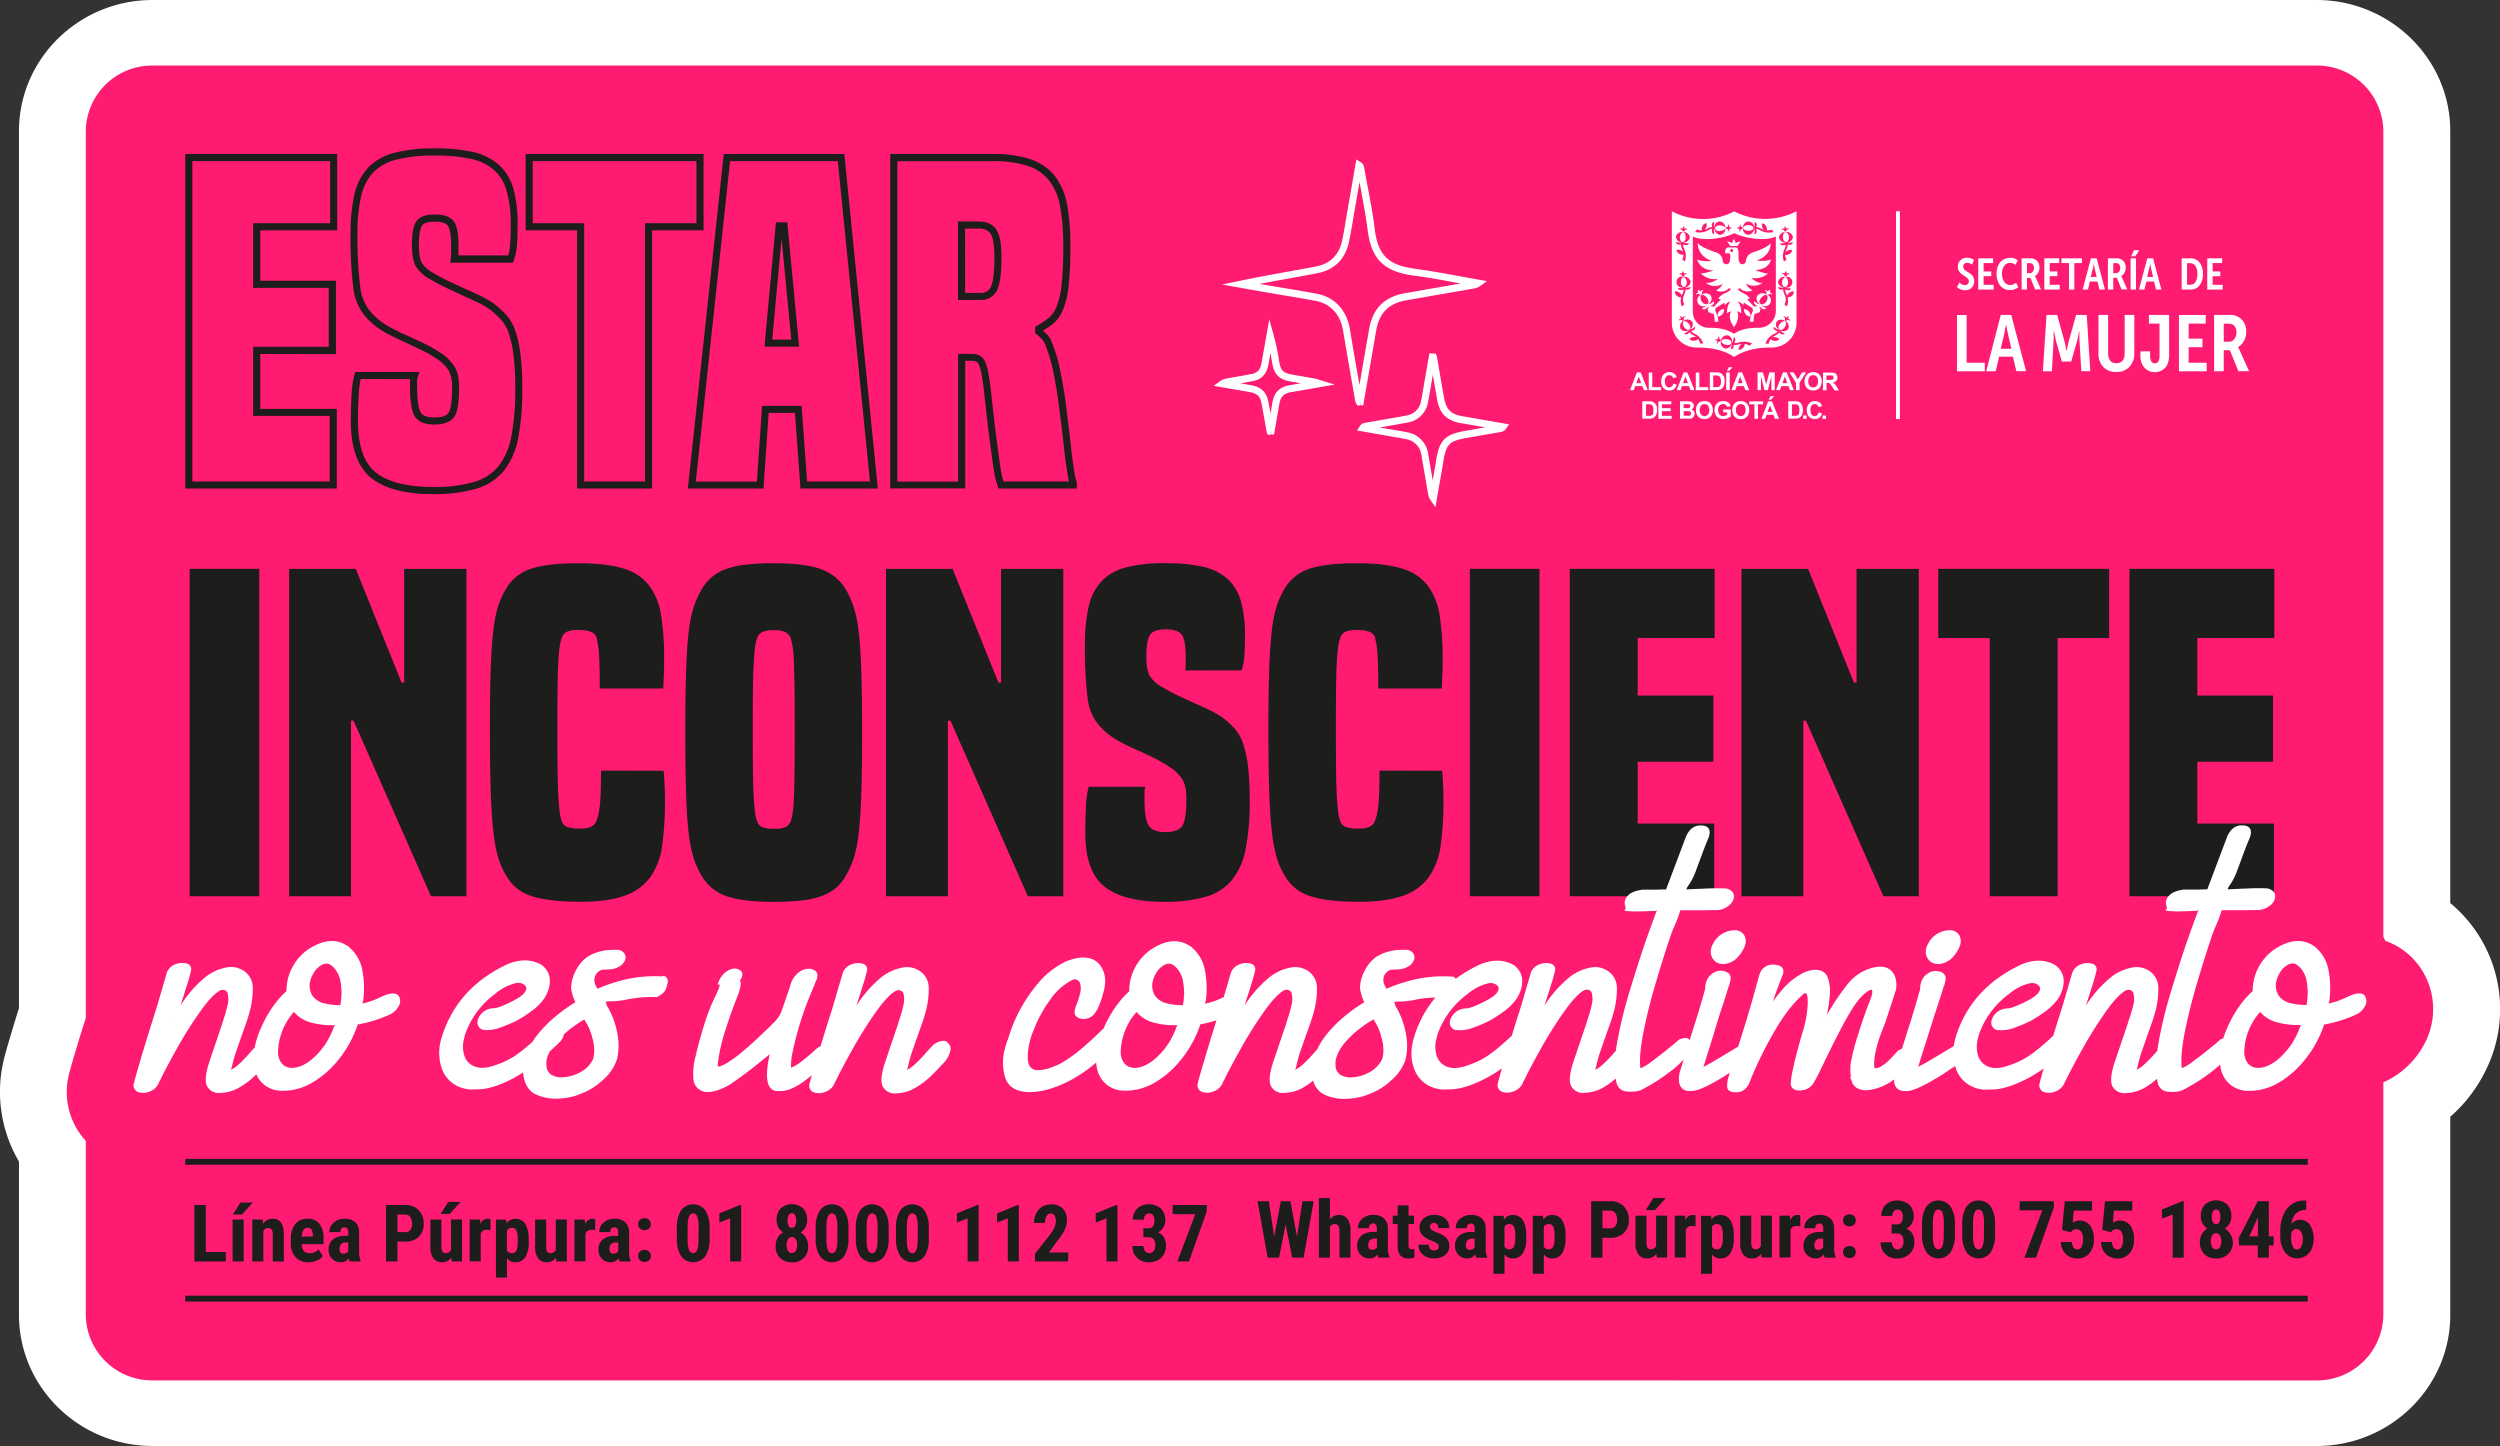 <svg id="Capa_1" data-name="Capa 1" xmlns="http://www.w3.org/2000/svg" xmlns:xlink="http://www.w3.org/1999/xlink" viewBox="0 0 905 523.44"><rect x="0" y="0" width="905" height="523.44" fill="#333333" stroke="none"/><defs><style>.cls-1{fill:none;}.cls-2{fill:#fff;}.cls-3{fill:#ff1a72;}.cls-4{opacity:0;}.cls-5{clip-path:url(#clip-path);}.cls-6{fill:#1d1d1b;}</style><clipPath id="clip-path"><rect class="cls-1" x="579.41" y="65.96" width="242.84" height="96.23"/></clipPath></defs><path class="cls-2" d="M55.23,523.44c-26.66,0-48.36-21.29-48.36-47.45v-55.5A49.77,49.77,0,0,1,.06,392.65a47.22,47.22,0,0,1,.87-7C1.4,383.35,2,381,3.56,375.81q1.46-5,3.31-10.9V47.45C6.87,21.29,28.57,0,55.23,0H838.59C865.25,0,887,21.29,887,47.45V326.92a49.82,49.82,0,0,1,12.79,60.64A53.53,53.53,0,0,1,887,404.27V476c0,26.16-21.7,47.45-48.36,47.45Z"/><path class="cls-3" d="M55.23,499.71A24,24,0,0,1,31.05,476V413a26.27,26.27,0,0,1-6.84-19.19,22.81,22.81,0,0,1,.44-3.49c.26-1.32.68-3,2.13-7.89q1.48-5.06,3.39-11.12l.88-2.78v-321A24,24,0,0,1,55.23,23.73H838.59a24,24,0,0,1,24.18,23.72v291.7c.26.47.51,1,.74,1.44a25.7,25.7,0,0,1,13.56,11.13,26.59,26.59,0,0,1,.86,25.59,30.87,30.87,0,0,1-14.11,14l-1.05.5V476a24,24,0,0,1-24.18,23.72Z"/><rect class="cls-2" x="686.36" y="76.46" width="1.39" height="75.25"/><polygon class="cls-2" points="625.81 132.92 625.21 134.23 625.99 134.23 627.18 132.92 625.81 132.92"/><path class="cls-2" d="M592.36,138.69l.86-2.37.89,2.37Zm4.14,2.55-2.57-6.42h-1.38l-2.5,6.42h1.37l.54-1.46h2.57l.55,1.46Z"/><polygon class="cls-2" points="601.36 140.15 598.13 140.15 598.13 134.87 596.84 134.87 596.84 141.24 601.36 141.24 601.36 140.15"/><path class="cls-2" d="M605.16,139.91a1.27,1.27,0,0,1-.89.33,1.41,1.41,0,0,1-1.13-.51,2.67,2.67,0,0,1-.45-1.74,2.49,2.49,0,0,1,.45-1.65,1.44,1.44,0,0,1,1.16-.52,1.39,1.39,0,0,1,.88.29,1.3,1.3,0,0,1,.47.79l1.29-.31a2.58,2.58,0,0,0-.66-1.18,2.69,2.69,0,0,0-1.91-.7,2.87,2.87,0,0,0-2.19.89,3.51,3.51,0,0,0-.82,2.49,3.35,3.35,0,0,0,.82,2.39,2.78,2.78,0,0,0,2.11.86,2.72,2.72,0,0,0,1.7-.5,2.86,2.86,0,0,0,1-1.57l-1.25-.4a2,2,0,0,1-.54,1"/><path class="cls-2" d="M610.13,136.32l.89,2.37h-1.76Zm-1.26,3.46h2.57l.55,1.46h1.42l-2.58-6.42h-1.37l-2.5,6.42h1.37Z"/><polygon class="cls-2" points="618.39 140.15 615.17 140.15 615.17 134.87 613.88 134.87 613.88 141.24 618.39 141.24 618.39 140.15"/><path class="cls-2" d="M622.83,139.21a1.5,1.5,0,0,1-.34.62,1.22,1.22,0,0,1-.52.26,3.68,3.68,0,0,1-.79.06h-1v-4.24h.58a9.91,9.91,0,0,1,1.07.05,1.33,1.33,0,0,1,.59.31,1.42,1.42,0,0,1,.38.62A4.14,4.14,0,0,1,623,138a4.53,4.53,0,0,1-.13,1.18m-.32-4.27a4.73,4.73,0,0,0-1.22-.12h-2.37v6.42h2.43a3.9,3.9,0,0,0,1.15-.14,2.21,2.21,0,0,0,.91-.51,2.71,2.71,0,0,0,.69-1.13,4.26,4.26,0,0,0,.2-1.37,4.76,4.76,0,0,0-.21-1.52,2.87,2.87,0,0,0-.62-1,2.12,2.12,0,0,0-1-.6"/><rect class="cls-2" x="624.88" y="134.82" width="1.29" height="6.42"/><path class="cls-2" d="M629.09,138.69l.86-2.37.89,2.37Zm.19-3.87-2.5,6.42h1.38l.53-1.46h2.57l.56,1.46h1.41l-2.56-6.42Z"/><polygon class="cls-2" points="642.45 134.82 640.51 134.82 639.36 139.2 638.2 134.82 636.25 134.82 636.25 141.24 637.46 141.24 637.46 136.18 638.72 141.24 639.98 141.24 641.25 136.18 641.25 141.24 642.45 141.24 642.45 134.82"/><path class="cls-2" d="M645.24,138.69l.87-2.37.88,2.37Zm4.14,2.55-2.57-6.42h-1.38l-2.5,6.42h1.37l.54-1.46h2.57l.56,1.46Z"/><polygon class="cls-2" points="647.79 134.82 650.14 138.54 650.14 141.24 651.44 141.24 651.44 138.54 653.79 134.82 652.3 134.82 650.81 137.36 649.31 134.82 647.79 134.82"/><path class="cls-2" d="M655.07,136.37a1.66,1.66,0,0,1,1.3-.55,1.63,1.63,0,0,1,1.28.54,2.39,2.39,0,0,1,.48,1.65,2.43,2.43,0,0,1-.49,1.67,1.64,1.64,0,0,1-1.27.56,1.68,1.68,0,0,1-1.29-.56,3,3,0,0,1,0-3.31m-1.83,1.7a3.32,3.32,0,0,0,.85,2.4,3,3,0,0,0,2.28.87,3,3,0,0,0,2.26-.87,3.95,3.95,0,0,0,0-4.88,3,3,0,0,0-2.27-.87A3.47,3.47,0,0,0,655,135a2.58,2.58,0,0,0-.84.59,2.85,2.85,0,0,0-.59.87,4,4,0,0,0-.3,1.65"/><path class="cls-2" d="M662.17,137.53h-1v-1.62h1c.53,0,.85,0,.95,0a.72.72,0,0,1,.48.25.77.77,0,0,1,.17.53.79.79,0,0,1-.13.47.66.66,0,0,1-.36.29,6.38,6.38,0,0,1-1.16.06M664.9,140a6.51,6.51,0,0,0-.73-1,3.52,3.52,0,0,0-.69-.54,2,2,0,0,0,1.26-.59,1.92,1.92,0,0,0,.13-2.21,1.32,1.32,0,0,0-.73-.61,4.38,4.38,0,0,0-1.5-.17h-2.73v6.41h1.3v-2.68h.27a2.61,2.61,0,0,1,.65.07,1.07,1.07,0,0,1,.39.26,10.91,10.91,0,0,1,.68,1l.94,1.4h1.55Z"/><rect class="cls-2" x="652.75" y="150.4" width="1.21" height="1.22"/><path class="cls-2" d="M598.48,149.61a1.35,1.35,0,0,1-.34.6,1.23,1.23,0,0,1-.51.26,3.53,3.53,0,0,1-.77.06h-1v-4.16h.58a7.35,7.35,0,0,1,1,0,1.32,1.32,0,0,1,.59.3,1.47,1.47,0,0,1,.37.61,3.93,3.93,0,0,1,.13,1.12,4.42,4.42,0,0,1-.13,1.16m.63-3.62a2.17,2.17,0,0,0-1-.58,4.69,4.69,0,0,0-1.2-.11h-2.33v6.31H597a3.47,3.47,0,0,0,1.12-.14,2.28,2.28,0,0,0,.9-.5,2.77,2.77,0,0,0,.67-1.12,4.07,4.07,0,0,0,.2-1.34,4.61,4.61,0,0,0-.21-1.49,2.7,2.7,0,0,0-.6-1"/><polygon class="cls-2" points="601.62 148.83 604.78 148.83 604.78 147.76 601.62 147.76 601.62 146.36 605.02 146.36 605.02 145.29 600.34 145.29 600.34 151.61 605.14 151.61 605.14 150.53 601.62 150.53 601.62 148.83"/><path class="cls-2" d="M612,150.24a.81.81,0,0,1-.47.26,7.29,7.29,0,0,1-.87,0H609.5v-1.68h1a4.33,4.33,0,0,1,1.13.09.77.77,0,0,1,.54.77.76.76,0,0,1-.18.53m-2.52-3.9h.73c.6,0,1,0,1.09,0a.77.77,0,0,1,.48.22.69.69,0,0,1,.15.48.67.67,0,0,1-.18.49.86.86,0,0,1-.51.23c-.12,0-.43,0-.93,0h-.83Zm2.81,1.91a1.54,1.54,0,0,0,.65-.56,1.48,1.48,0,0,0,0-1.55,1.72,1.72,0,0,0-.48-.52,1.61,1.61,0,0,0-.66-.26,7.41,7.41,0,0,0-1.11-.06h-2.52v6.3h2.14l1.54,0a1.84,1.84,0,0,0,.85-.31,1.67,1.67,0,0,0,.55-.65,1.92,1.92,0,0,0,.2-.84,1.51,1.51,0,0,0-.31-1,1.65,1.65,0,0,0-.89-.57"/><path class="cls-2" d="M618.27,150.07a1.69,1.69,0,0,1-2.5,0,2.9,2.9,0,0,1,0-3.24,1.59,1.59,0,0,1,1.26-.54,1.64,1.64,0,0,1,1.27.53,3,3,0,0,1,0,3.26M617,145.19a3.37,3.37,0,0,0-1.36.25,2.45,2.45,0,0,0-.82.56,3.19,3.19,0,0,0-.59.87,4.06,4.06,0,0,0-.28,1.62,3.26,3.26,0,0,0,.83,2.37,3,3,0,0,0,2.23.85,2.94,2.94,0,0,0,2.22-.86,3.87,3.87,0,0,0,0-4.8,2.92,2.92,0,0,0-2.22-.86"/><path class="cls-2" d="M623.8,149.3h1.46v.79a2.8,2.8,0,0,1-.69.37,2.28,2.28,0,0,1-.8.16,1.64,1.64,0,0,1-1.3-.56,2.45,2.45,0,0,1-.51-1.68,2.21,2.21,0,0,1,.5-1.57,1.74,1.74,0,0,1,1.33-.53,1.56,1.56,0,0,1,.92.27,1.34,1.34,0,0,1,.49.73l1.27-.24a2.29,2.29,0,0,0-.85-1.37,3.08,3.08,0,0,0-1.83-.48,3.43,3.43,0,0,0-1.52.31,2.73,2.73,0,0,0-1.21,1.19,3.61,3.61,0,0,0-.42,1.74,3.94,3.94,0,0,0,.38,1.68,2.54,2.54,0,0,0,1.11,1.18,3.4,3.4,0,0,0,1.72.42,4.38,4.38,0,0,0,1.54-.29,3.48,3.48,0,0,0,1.16-.69v-2.51H623.8Z"/><path class="cls-2" d="M631.42,150.07a1.62,1.62,0,0,1-1.26.55,1.57,1.57,0,0,1-1.25-.56,2.28,2.28,0,0,1-.5-1.62,2.38,2.38,0,0,1,.48-1.62,1.77,1.77,0,0,1,2.54,0,2.36,2.36,0,0,1,.47,1.61,2.43,2.43,0,0,1-.48,1.65m-1.27-4.88a3.4,3.4,0,0,0-1.36.25,2.45,2.45,0,0,0-.82.56,3.19,3.19,0,0,0-.59.87,4.06,4.06,0,0,0-.28,1.62,3.26,3.26,0,0,0,.83,2.37,3,3,0,0,0,2.23.85,2.93,2.93,0,0,0,2.22-.86,3.33,3.33,0,0,0,.84-2.39,3.36,3.36,0,0,0-.84-2.41,3,3,0,0,0-2.23-.86"/><polygon class="cls-2" points="638.25 145.29 633.23 145.29 633.23 146.36 635.11 146.36 635.11 151.61 636.38 151.61 636.38 146.36 638.25 146.36 638.25 145.29"/><path class="cls-2" d="M639.89,149.09l.85-2.33.87,2.33Zm.19-3.8-2.46,6.32H639l.52-1.44H642l.55,1.44H644l-2.53-6.32Z"/><polygon class="cls-2" points="640.29 144.71 641.06 144.71 642.24 143.43 640.88 143.43 640.29 144.71"/><path class="cls-2" d="M651.31,149.61a1.45,1.45,0,0,1-.33.6,1.28,1.28,0,0,1-.52.26,3.47,3.47,0,0,1-.77.06h-1v-4.16h.57a7.53,7.53,0,0,1,1.05,0,1.34,1.34,0,0,1,.58.3,1.47,1.47,0,0,1,.37.61,3.6,3.6,0,0,1,.13,1.12,4,4,0,0,1-.13,1.16m.63-3.62a2.17,2.17,0,0,0-1-.58,4.55,4.55,0,0,0-1.19-.11h-2.34v6.31h2.4a3.54,3.54,0,0,0,1.13-.14,2.43,2.43,0,0,0,.9-.5,3,3,0,0,0,.67-1.12,4.08,4.08,0,0,0,.19-1.34,4.63,4.63,0,0,0-.2-1.49,2.71,2.71,0,0,0-.61-1"/><path class="cls-2" d="M657.81,150.29a1.24,1.24,0,0,1-.87.33,1.39,1.39,0,0,1-1.12-.51,2.58,2.58,0,0,1-.43-1.69,2.44,2.44,0,0,1,.44-1.64,1.39,1.39,0,0,1,1.14-.5,1.3,1.3,0,0,1,1.33,1.06l1.26-.3a2.36,2.36,0,0,0-.65-1.16,2.61,2.61,0,0,0-1.88-.69,2.78,2.78,0,0,0-2.14.87,3.46,3.46,0,0,0-.82,2.44,3.28,3.28,0,0,0,.82,2.36,3,3,0,0,0,3.74.35,2.86,2.86,0,0,0,.94-1.54l-1.23-.4a1.83,1.83,0,0,1-.53,1"/><rect class="cls-2" x="659.77" y="150.42" width="1.21" height="1.22"/><path class="cls-2" d="M622.58,83.58c1.09,0,2-.49,2-1s-.92-1-2.07-1-1.66.61-1.66,1.1.57,1.06,1.72,1"/><path class="cls-2" d="M611.5,117.37c-.64-.89-1.55-1.33-2-1.05s-.45,1.27.18,2.16,1.38,1.1,1.84.83.58-1,0-1.94"/><path class="cls-2" d="M634.76,82.58c0-.49-.58-1-1.67-1.11S631,82,631,82.53s.92,1,2,1,1.79-.44,1.73-1"/><path class="cls-2" d="M625.37,122.79c-1.15-.16-2.13.12-2.24.62s.63,1.22,1.72,1.44,1.84-.17,1.95-.73-.34-1.1-1.43-1.33"/><path class="cls-2" d="M647.27,102.36c.06-1.11-.4-2-.91-2.06s-1.21.78-1.27,1.89.46,1.66,1,1.71,1.16-.5,1.21-1.54"/><path class="cls-2" d="M610.6,102.19c-.05-1.11-.69-1.94-1.26-1.88s-.92.93-.86,2,.63,1.61,1.14,1.56,1-.67,1-1.72"/><path class="cls-2" d="M646.62,87.63c.51-.06,1-.67,1-1.72S646.91,84,646.33,84s-1,1-.92,2.07.63,1.59,1.21,1.54"/><path class="cls-2" d="M644.21,117.37c-.63.89-.51,1.66,0,1.94s1.21.06,1.84-.83.63-1.89.17-2.16-1.38.16-2,1.05"/><path class="cls-2" d="M609.09,87.63c.52.05,1.1-.5,1.15-1.55s-.34-2-.86-2.06-1.21.79-1.27,1.89.41,1.66,1,1.72"/><path class="cls-2" d="M640.75,104.9c-.17-.06-.85.67-.85.67-.18-.56-1-.56-1-.56v.22c.57.06.69.83.51,1.11s.58.55.69.39a.83.83,0,0,1,1.27,0l.11-.11s-.27-.78-.86-.67c0,0,.35-.94.17-1"/><path class="cls-2" d="M639.37,109.16c-.69,1-1.49,1.22-2,.89s-.68-1.11,0-2,1.61-1.49,2.13-1.21.52,1.37-.12,2.37m-12.48-18a.52.52,0,0,1-.57-.49.53.53,0,0,1,.57-.55.52.52,0,0,1,.52.55.5.5,0,0,1-.52.49m-10.83,18c-.64-1-.64-2.11-.12-2.38s1.49.21,2.13,1.21.51,1.78,0,2-1.33.11-2-.88m23.49-2.5a2.52,2.52,0,0,0-3.45.39,2.32,2.32,0,0,0,1,3.08c-.86.08-2-1.08-2-1.08-.48.89.4,1.39,1.09,1.63a3.2,3.2,0,0,0-.27.22c-.65-.16-.89.14-.89.14s-1.56-1.6-2.62-2.7l1-.19c-.7-1.58-2.56-1.93-3.82-2.9-.94-.73.12-1,.37-.8a3.81,3.81,0,0,0,4.49.61,4.72,4.72,0,0,1-2.47-2.44,5.31,5.31,0,0,0,6.08-.28c-2.29.39-4.08-1.77-4.08-1.77A6.89,6.89,0,0,0,640,99c-1.32.1-4.59-1.27-4.59-1.27,5.23-.17,5.69-3.89,5.74-3.89-1.44.95-5.28.5-5.28.5C641.36,92.44,641,88,641,88c-1.16,1.72-6.44,3.38-6.44,3.38A3.52,3.52,0,0,0,632,94.54a1.29,1.29,0,0,1-1.26,1.11c-1.41,0-1.39-2-1.39-3,0-1.44,0-3.09-1.09-3.09h-2.06c-.37,0-1,0-1.29.28-.53.62-.45,2.26-.21,1.93a2.47,2.47,0,0,1,1.32,0c.67.19.18,2.26.18,2.72a1.25,1.25,0,0,1-1.26,1.16,1.3,1.3,0,0,1-1.28-1.11,3.53,3.53,0,0,0-2.52-3.21s-5.4-1.66-6.54-3.38c0,0-.41,4.54,5.1,6.54,0,0-3.9.33-5.33-.62,0,0,.74,3.89,6,4.06,0,0-3.44,1.15-4.7,1a6.66,6.66,0,0,0,6.14,2,5.8,5.8,0,0,1-4.31,1.44,5.35,5.35,0,0,0,6.1.39,4.54,4.54,0,0,1-2.42,2.33,3.88,3.88,0,0,0,4.54-.61c.3-.35,1.29.05.3.8-1.31,1-3.18,1.24-4,2.9l1,.2c-1.09,1.09-2.54,2.65-2.69,2.69s-.22-.29-.83-.16c-.09-.06-.15-.14-.24-.2.69-.24,1.57-.74,1.09-1.64,0,0-1.1,1.16-2,1.09a2.33,2.33,0,0,0,1-3.08,2.52,2.52,0,0,0-3.45-.39,2.16,2.16,0,1,0,2.12,3.66,3.67,3.67,0,0,1-1.94,1.16s.7,1.36,2.27-.45c.1.07.17.15.26.22-.42.33-.6.88-.26,1.12,0,0-.17.88.87.83a.81.81,0,0,0,1.07.23,13.7,13.7,0,0,1,.44,3l1.32,0a10,10,0,0,0-1.23-4.11c.21-.18.33-.42.11-.65,0-.07,1.88-1.26,3.27-2.11l.19.89a3.78,3.78,0,0,1,2-1.33,5.53,5.53,0,0,0-1.08,4.43s.23-.72,1.39-.83c0,0-1.62,1.94,1,5.71,2.58-3.77,1.09-5.71,1.09-5.71a1.63,1.63,0,0,1,1.44.83,5.65,5.65,0,0,0-1.15-4.47,3.73,3.73,0,0,1,2,1.37l.18-.92c1.39.86,3.3,2.07,3.27,2.14-.22.24-.08.48.13.66a10.18,10.18,0,0,0-1.21,4.1l1.32,0a12.8,12.8,0,0,1,.43-3,.87.87,0,0,0,1.05-.25c1,.05.86-.83.86-.83.33-.23.17-.76-.25-1.09a3.74,3.74,0,0,1,.29-.25c1.56,1.81,2.27.45,2.27.45a3.63,3.63,0,0,1-1.94-1.16,2.16,2.16,0,1,0,2.12-3.66"/><path class="cls-2" d="M615.36,106.72c.12.17.75-.21.69-.38s0-1,.53-1.11V105s-.87,0-1.05.55c0,0-.68-.71-.86-.66s.18,1,.18,1c-.58-.11-.86.67-.86.67l.11.1a.83.83,0,0,1,1.26,0"/><path class="cls-2" d="M633.05,112.66a2.56,2.56,0,0,0-1.71-.78,2.31,2.31,0,0,0,.63,1.88,2.21,2.21,0,0,0,1.72.83,2.71,2.71,0,0,0-.64-1.93"/><path class="cls-2" d="M621.74,114.59a2.24,2.24,0,0,0,1.73-.83,2.38,2.38,0,0,0,.63-1.88,2.61,2.61,0,0,0-1.73.77,2.74,2.74,0,0,0-.63,1.94"/><polygon class="cls-2" points="628.96 89.06 630.11 87.29 628.33 87.95 627.7 86.35 627 87.95 625.17 87.29 626.38 89.06 628.96 89.06"/><path class="cls-2" d="M648.77,107a2.36,2.36,0,0,1-1.64.61,5.54,5.54,0,0,1-.26,3.32l-.92-.72c1.38-2.75-.54-3.72-.43-5.45-2,.42-1.75-.87-1.75-.87a3.18,3.18,0,0,0,2.1.1,2.19,2.19,0,0,1-2.22-2,2.45,2.45,0,0,1,2.71-1.78,2,2,0,1,1-.17,3.84c.61.5,2.12.27,2.12.27-.18,1.07-1.43.75-2.06.53,0,.37,0,.75.51,1.73a5,5,0,0,1,.23.53,1.66,1.66,0,0,1,.57-1,2.29,2.29,0,0,1,1.78-.61,1.82,1.82,0,0,1-.57,1.5m-.88,9.14a.71.71,0,0,0-1.15,0c-.06.11-.69-.27-.63-.39a.72.72,0,0,0-.46-1.05l.05-.17s.75,0,.93.5c0,0,.63-.66.8-.55s-.23.94-.23.94c.56-.11.86.61.86.61Zm-.57,3a2.3,2.3,0,0,1-3.05.38,3.27,3.27,0,0,0,1.78,1.12s-.65,1.12-2-.31c-.6.87-1.57,1.11-2.41,1.75a2.35,2.35,0,0,1,.76-.06,2.49,2.49,0,0,1,1.72.77,2.08,2.08,0,0,1-1.66.62,2.83,2.83,0,0,1-1.52-.61,4.39,4.39,0,0,0-.66,1.61l-1.21,0A6,6,0,0,1,642,121c1-.48,1.3-.74,1.49-1.08-.63-.18-1.83-.66-1.32-1.58,0,0,1,1,1.83,1a2.1,2.1,0,0,1-.84-2.85c.57-.88,2-1,3.16-.28a2.24,2.24,0,0,1,1,2.94m-19.64,1.68c-2.89-1.82-5.63-2.17-9-2.17a5.79,5.79,0,0,1-5.88-5.87l0-27.2c3.62,1.93,11.57.63,15.05-1.17,3.51,1.82,11.37,3.08,15,1.17l0,27.2a6.15,6.15,0,0,1-6.29,5.87c-3.31,0-6,.37-8.89,2.17m5.61,4.3a4.29,4.29,0,0,0-1.66-.67,2.21,2.21,0,0,1-.63,1.45,2.16,2.16,0,0,1-1.61.72,2.92,2.92,0,0,1,.64-1.78,2.16,2.16,0,0,1,.59-.41c-1,.11-1.93.6-3,.4.12,1.9-1.19,1.51-1.19,1.51a3,3,0,0,0,.43-2,2.17,2.17,0,0,1-2.38,1.81,2.33,2.33,0,0,1-1.5-2.77,2.28,2.28,0,0,1,2.47-2A2.24,2.24,0,0,1,627,124c.58-.51.54-1.89.54-1.89,1.07.29.59,1.42.29,2a3.35,3.35,0,0,0,1.83-.2,6.49,6.49,0,0,1,4.59.45Zm-10.63-1.49c-.33-.06-1,.27-.85.82h-.17s-.29-.66.17-1c0,0-.92-.39-.86-.55s1-.12,1-.12c-.28-.49.29-1,.29-1l.18.11a.7.7,0,0,0,.4,1c.16.06,0,.72-.13.67m-7.26.78a4.31,4.31,0,0,0-.66-1.61,3,3,0,0,1-1.52.61,2,2,0,0,1-1.66-.62,2.41,2.41,0,0,1,1.72-.77,2.27,2.27,0,0,1,.75.06c-.83-.64-1.8-.88-2.39-1.75-1.32,1.43-2,.31-2,.31a3.22,3.22,0,0,0,1.81-1.16,2.26,2.26,0,0,1-3.07-.34,2.22,2.22,0,0,1,1-2.94,2.33,2.33,0,0,1,3.15.28,2.08,2.08,0,0,1-.9,2.85c.8.07,1.88-1,1.88-1,.51.92-.69,1.4-1.32,1.58.2.34.51.6,1.49,1.08a6.06,6.06,0,0,1,2.87,3.44Zm-7.63-8.26-.12-.11s.29-.72.86-.61c0,0-.41-.83-.23-.94s.8.55.8.55c.18-.5.93-.5.93-.5l.06.17a.74.74,0,0,0-.52,1.06c.11.11-.52.49-.58.38a.76.76,0,0,0-1.2,0m-1.37-10.64a2.23,2.23,0,0,1,1.73.61,1.55,1.55,0,0,1,.6,1,3.55,3.55,0,0,1,.21-.54,3.28,3.28,0,0,0,.51-1.73c-.64.22-1.89.53-2.06-.53,0,0,1.5.23,2.12-.27a2,2,0,1,1-.17-3.84A2.42,2.42,0,0,1,612,102a2.18,2.18,0,0,1-2.2,2,3.37,3.37,0,0,0,2.15-.11s.15,1.28-1.8.87c.17,1.73-1.76,2.71-.44,5.45l-.92.72a5.65,5.65,0,0,1-.23-3.32,2.34,2.34,0,0,1-1.66-.61,1.62,1.62,0,0,1-.53-1.5m4.25-6.42,0,.16a.69.69,0,0,0-.92.61c0,.17-.68.22-.74.06a.79.79,0,0,0-1-.56l-.06-.16s.57-.44,1-.11c0,0,.12-.89.28-.89s.47.82.47.82c.34-.32,1,.07,1,.07M609.37,84a2.22,2.22,0,0,1,2.36,2,2.36,2.36,0,0,1-2.46,1.78,3.72,3.72,0,0,0,2.07.21c-.18,1.08-1.43.77-2.07.54,0,.37.05.75.51,1.73a5.75,5.75,0,0,1,.12,4.38l-.92-.72a4.31,4.31,0,0,0,.46-1.68,2.61,2.61,0,0,1-1.61-.42,1.86,1.86,0,0,1-.92-1.39,2.83,2.83,0,0,1,1.9.34,2.53,2.53,0,0,1,.51.46c-.27-1-.88-1.74-.78-2.76-1.95.41-1.8-.87-1.8-.87a3.5,3.5,0,0,0,2.06.14,2.23,2.23,0,0,1-2.12-2.07A2.35,2.35,0,0,1,609.37,84m-.27-1.22s.27-.88.45-.83.29.89.29.89c.46-.34,1,.16,1,.16l-.05.11a.79.79,0,0,0-1,.56c0,.16-.74.11-.74-.06s-.41-.83-.92-.61l-.06-.16s.68-.39,1-.06m5.21.28a4.94,4.94,0,0,0,1.78.32,2.3,2.3,0,0,1,.29-1.59,1.89,1.89,0,0,1,1.38-1,2.46,2.46,0,0,1-.69,2.42c1-.32,1.72-1,2.75-1-.51-1.84.81-1.79.81-1.79a3.15,3.15,0,0,0,0,2,2.12,2.12,0,0,1,1.9-2.25,2.23,2.23,0,0,1,2.07,2.38A2.16,2.16,0,0,1,622.76,85a2.21,2.21,0,0,1-2.07-2.26c-.47.64-.12,2-.12,2-1.05,0-.86-1.31-.71-1.92a4,4,0,0,0-1.7.64,6.5,6.5,0,0,1-4.53.51ZM625,82.2c.29,0,.86-.44.57-1l.17,0s.46.61.12,1c0,0,1,.16,1,.33s-.91.33-.91.33c.34.39-.06,1-.06,1h-.17a.8.8,0,0,0-.69-1c-.18,0-.18-.66,0-.66m4.88-1,.17,0c-.28.51.29,1,.58,1s.17.66,0,.66a.81.81,0,0,0-.7,1h-.16s-.41-.61-.07-1c0,0-.91-.16-.91-.33s1-.33,1-.33c-.35-.39.11-1,.11-1m3.15-1a2.11,2.11,0,0,1,1.9,2.25,3.09,3.09,0,0,0,.06-2s1.32-.05.81,1.79c1,0,1.75.7,2.76,1a1.79,1.79,0,0,1-.47-.58,2.23,2.23,0,0,1-.22-1.83,1.93,1.93,0,0,1,1.37,1,2.36,2.36,0,0,1,.29,1.59,4.94,4.94,0,0,0,1.78-.32L642,84a6.46,6.46,0,0,1-4.54-.5,4,4,0,0,0-1.7-.64c.15.61.34,1.87-.71,1.92,0,0,.35-1.4-.12-2A2.21,2.21,0,0,1,632.86,85a2.18,2.18,0,0,1-1.9-2.44A2.23,2.23,0,0,1,633,80.15m14.83,19-.07.16a.79.79,0,0,0-1,.56c0,.16-.75.11-.75-.06a.69.69,0,0,0-.92-.61l-.05-.16s.69-.39,1-.07c0,0,.31-.87.47-.82s.3.89.3.89c.45-.33,1,.11,1,.11M646.33,84a2.35,2.35,0,0,1,2.7,1.72,2.25,2.25,0,0,1-2.12,2.08,3.56,3.56,0,0,0,2.06-.15s.16,1.29-1.82.87c.08,1-.58,1.8-.83,2.83a2.49,2.49,0,0,1,.58-.53,2.89,2.89,0,0,1,1.9-.34,2.06,2.06,0,0,1-.91,1.39,2.61,2.61,0,0,1-1.65.42,4.24,4.24,0,0,0,.49,1.68l-.92.72a5.57,5.57,0,0,1,.12-4.38,3.13,3.13,0,0,0,.5-1.73c-.63.23-1.88.53-2-.54a3.68,3.68,0,0,0,2.06-.21A2.39,2.39,0,0,1,644,86a2.23,2.23,0,0,1,2.36-2m-.46-1.16s.12-.89.29-.89.46.83.46.83c.34-.33,1,.06,1,.06l-.06.16a.69.69,0,0,0-.92.61c0,.17-.74.22-.74.06a.8.8,0,0,0-1-.56l0-.11s.57-.5,1-.16m-18.16-6.3a24.39,24.39,0,0,1-22.57-.05v40.45a9,9,0,0,0,9.13,8.87c4.89,0,9.24.69,13.44,3.38,4.2-2.64,8.51-3.38,13.39-3.38a9,9,0,0,0,9.18-8.87V76.46a24.42,24.42,0,0,1-22.57.05"/><polygon class="cls-2" points="718.49 134.41 708.42 134.41 708.42 114.04 711.92 114.04 711.92 131.31 718.49 131.31 718.49 134.41"/><path class="cls-2" d="M722.45,134.41H719L724.28,114h3.79l5.37,20.37h-3.51l-1.26-5.25h-5Zm3.12-13.65-1.32,5.48h3.88l-1.29-5.48-.61-3.16h-.08c-.19,1.2-.38,2.26-.58,3.16"/><path class="cls-2" d="M742.79,134.41h-3.27L740.84,114h3.85l2.75,9.9.63,3.1h.09c.26-1.42.47-2.45.63-3.1l2.75-9.9h3.85l1.29,20.37h-3.24l-.69-11.33q-.06-1.52,0-2.64l0-.52h-.09q-.41,2.07-.69,3.27l-2.18,7.72h-3.41l-2.18-7.72-.66-3.27h-.12v.52c0,.06,0,.14,0,.26s0,.27,0,.46,0,.36,0,.51a11.14,11.14,0,0,1,0,1.41Z"/><path class="cls-2" d="M759.66,127.84V114h3.47v13.77c0,2.47,1,3.7,3,3.7s3-1.23,3-3.7V114h3.49v13.8a7,7,0,0,1-1.76,5,6.19,6.19,0,0,1-4.72,1.86,6.28,6.28,0,0,1-4.76-1.83,7,7,0,0,1-1.75-5.08"/><path class="cls-2" d="M774.84,128.44v-1.26h3.5v1.29a4.54,4.54,0,0,0,.44,2.37,1.44,1.44,0,0,0,1.28.67,1.39,1.39,0,0,0,1.27-.67,4.79,4.79,0,0,0,.42-2.37V117.14H777.9V114h7.32v14.4c0,2.19-.5,3.78-1.49,4.79a5,5,0,0,1-3.7,1.53,5,5,0,0,1-3.7-1.55,6.59,6.59,0,0,1-1.49-4.77"/><polygon class="cls-2" points="798.82 134.41 788.78 134.41 788.78 114.04 798.48 114.04 798.48 117.14 792.28 117.14 792.28 122.59 797.27 122.59 797.27 125.69 792.28 125.69 792.28 131.31 798.82 131.31 798.82 134.41"/><path class="cls-2" d="M805,134.41h-3.5V114h5.91a5.83,5.83,0,0,1,2.67.63,5.27,5.27,0,0,1,2.23,2.11,6.39,6.39,0,0,1,.83,3.32,6.76,6.76,0,0,1-.83,3.34,5.63,5.63,0,0,1-2.15,2.25v.06a6.84,6.84,0,0,1,.6,1.09l3.39,7.57h-3.84l-3.1-7.6H805Zm0-17.24v6.54h1.86a2.44,2.44,0,0,0,1.94-.92,3.59,3.59,0,0,0,.79-2.41,3.19,3.19,0,0,0-1.1-2.72,2.77,2.77,0,0,0-1.57-.49Z"/><path class="cls-2" d="M708.42,103.91l.91-1.65a2.61,2.61,0,0,0,2,.95,1.35,1.35,0,0,0,1-.39,1.41,1.41,0,0,0,.38-1,1.35,1.35,0,0,0-.22-.76,2.39,2.39,0,0,0-.57-.62c-.24-.17-.5-.35-.78-.52s-.56-.37-.84-.58a6.26,6.26,0,0,1-.78-.67,3.07,3.07,0,0,1-.57-.91,3.4,3.4,0,0,1,.69-3.52,3.28,3.28,0,0,1,2.45-.91,4.27,4.27,0,0,1,2.5.75l-.7,1.72a2.78,2.78,0,0,0-.83-.45,2.74,2.74,0,0,0-.94-.2,1.45,1.45,0,0,0-1.07.39,1.37,1.37,0,0,0-.38,1c0,.65.47,1.25,1.4,1.79a8.76,8.76,0,0,1,.91.54,6.55,6.55,0,0,1,.8.66,2.85,2.85,0,0,1,.67,1,3.26,3.26,0,0,1,.22,1.24,3.36,3.36,0,0,1-.86,2.34,3.1,3.1,0,0,1-2.42.94,4.22,4.22,0,0,1-2.93-1.1"/><polygon class="cls-2" points="721.7 104.82 716.13 104.82 716.13 93.51 721.51 93.51 721.51 95.23 718.07 95.23 718.07 98.26 720.84 98.26 720.84 99.98 718.07 99.98 718.07 103.1 721.7 103.1 721.7 104.82"/><path class="cls-2" d="M727.64,93.32a4,4,0,0,1,2.76.94l-.81,1.67a2.12,2.12,0,0,0-.84-.55,2.72,2.72,0,0,0-1-.23,2.59,2.59,0,0,0-2.23,1.12,4.68,4.68,0,0,0-.8,2.8,5,5,0,0,0,.81,2.91,2.54,2.54,0,0,0,2.18,1.2,3.32,3.32,0,0,0,2.1-.83l.8,1.64a4.6,4.6,0,0,1-3,1,4.3,4.3,0,0,1-3.55-1.64,6.62,6.62,0,0,1-1.29-4.22A6.47,6.47,0,0,1,724,95a4.43,4.43,0,0,1,3.63-1.63"/><path class="cls-2" d="M733.77,104.82h-1.94V93.51h3.28a3.26,3.26,0,0,1,1.48.35A3,3,0,0,1,737.83,95a3.57,3.57,0,0,1,.46,1.84,3.77,3.77,0,0,1-.46,1.86,3.13,3.13,0,0,1-1.19,1.25v0a3.8,3.8,0,0,1,.33.61l1.88,4.2h-2.13L735,100.6h-1.23Zm0-9.57v3.63h1a1.36,1.36,0,0,0,1.07-.51,2,2,0,0,0,.44-1.34,1.76,1.76,0,0,0-.61-1.51,1.54,1.54,0,0,0-.87-.27Z"/><polygon class="cls-2" points="745.62 104.82 740.05 104.82 740.05 93.51 745.43 93.51 745.43 95.23 741.99 95.23 741.99 98.26 744.76 98.26 744.76 99.98 741.99 99.98 741.99 103.1 745.62 103.1 745.62 104.82"/><polygon class="cls-2" points="750.91 104.82 748.98 104.82 748.98 95.23 746.26 95.23 746.26 93.51 753.65 93.51 753.65 95.23 750.91 95.23 750.91 104.82"/><path class="cls-2" d="M755.86,104.82h-1.94l3-11.31H759l3,11.31H760l-.7-2.91h-2.78Zm1.74-7.58-.74,3H759l-.72-3L758,95.49h0c-.11.67-.22,1.25-.32,1.75"/><path class="cls-2" d="M765,104.82h-1.94V93.51h3.28a3.26,3.26,0,0,1,1.48.35A3,3,0,0,1,769.06,95a3.57,3.57,0,0,1,.46,1.84,3.77,3.77,0,0,1-.46,1.86,3.13,3.13,0,0,1-1.19,1.25v0a3.8,3.8,0,0,1,.33.61l1.88,4.2H768l-1.72-4.22H765Zm0-9.57v3.63h1a1.36,1.36,0,0,0,1.07-.51,2,2,0,0,0,.44-1.34,1.76,1.76,0,0,0-.61-1.51,1.54,1.54,0,0,0-.87-.27Z"/><path class="cls-2" d="M773.22,104.82h-1.94V93.51h1.94ZM773,92.76h-1.5l1-2.18h1.91Z"/><path class="cls-2" d="M776.26,104.82h-1.94l3-11.31h2.1l3,11.31h-1.94l-.7-2.91H777ZM778,97.24l-.74,3h2.16l-.72-3-.34-1.75h0c-.11.67-.22,1.25-.32,1.75"/><path class="cls-2" d="M792.9,104.82h-3.14V93.51h3.14a4,4,0,0,1,3.33,1.5,6.35,6.35,0,0,1,1.23,4.14,6.44,6.44,0,0,1-1.23,4.17,4,4,0,0,1-3.33,1.5m-1.19-9.57v7.83h1.12a2.21,2.21,0,0,0,1.94-1,5.3,5.3,0,0,0,.68-2.92,5.11,5.11,0,0,0-.69-2.88,2.21,2.21,0,0,0-1.93-1Z"/><polygon class="cls-2" points="804.61 104.82 799.03 104.82 799.03 93.51 804.42 93.51 804.42 95.23 800.98 95.23 800.98 98.26 803.75 98.26 803.75 99.98 800.98 99.98 800.98 103.1 804.61 103.1 804.61 104.82"/><g class="cls-4"><g class="cls-5"><rect class="cls-2" x="579.41" y="65.96" width="10.34" height="10.34"/><path class="cls-2" d="M586.69,74.27l-1.14-1.39c-.46-.53-.76-.88-1-1.24h0c-.25.36-.5.7-1,1.25l-1.08,1.38h-1.32l2.73-3.18L581.24,68h1.33l1.18,1.48c.33.41.58.73.82,1.06h0a13.07,13.07,0,0,1,.81-1.06L586.64,68H588l-2.72,3.07L588,74.27Z"/><rect class="cls-2" x="811.92" y="151.86" width="10.34" height="10.34"/><path class="cls-2" d="M819.2,160.17l-1.14-1.39c-.47-.53-.76-.88-1-1.24h0a14.3,14.3,0,0,1-1,1.25L815,160.17h-1.32l2.72-3.18-2.61-3.11h1.33l1.18,1.47c.33.42.58.73.82,1.07h0a12.89,12.89,0,0,1,.8-1.07l1.22-1.47h1.33l-2.72,3.06,2.78,3.23Z"/></g></g><path class="cls-6" d="M121.92,176.85H67.06V55.76h55V83.38H94.21v18.25h27.4v26.53H94.21V148h27.71Zm-52.29-2.57h49.72V150.55H91.64v-25H119V104.2H91.64V80.81h27.87V58.33H69.63Z"/><path class="cls-6" d="M156.81,178.89c-10.07,0-17.61-2-22.42-5.85S127,162.21,127,152.55c0-3,.08-6.12.24-9.22a36.31,36.31,0,0,1,1.07-7.72l.26-.94h23.27l-.57,1.69A5.26,5.26,0,0,0,151,138v2.35c0,5.42.69,7.81,1.26,8.86.69,1.27,2.36,1.91,5,1.91s4.38-.57,5.12-1.69c.58-.89,1.27-3.19,1.27-9.08a12.52,12.52,0,0,0-1.22-6.23,14.42,14.42,0,0,0-4.18-4.15,50.23,50.23,0,0,0-5.85-3.34c-2.13-1-4.25-2-6.37-3s-4.29-2-6.3-3.1a28.27,28.27,0,0,1-5.58-4,19.36,19.36,0,0,1-6.26-12.35,145.31,145.31,0,0,1-1-19.28,64.63,64.63,0,0,1,1.36-14.3,21.18,21.18,0,0,1,4.93-9.82,20,20,0,0,1,9.52-5.45,56.67,56.67,0,0,1,14.75-1.62A62.28,62.28,0,0,1,171.11,55a21.12,21.12,0,0,1,9.4,4.6,18.26,18.26,0,0,1,5.32,8.65,46.35,46.35,0,0,1,1.54,12.89c0,3.26-.08,5.88-.24,7.79A21.2,21.2,0,0,1,186,94.27l-.31.85H163l.17-1.44a15.57,15.57,0,0,0,.15-2v-3c0-4.22-.62-6.09-1.14-6.91-.78-1.25-3-1.51-4.78-1.51s-4,.25-4.69,1.48c-.49.83-1.07,2.7-1.07,6.94,0,4,.62,5.77,1.13,6.6a10.82,10.82,0,0,0,3.87,3.4,71,71,0,0,0,6.39,3.4l5.63,2.58c1.73.78,3.37,1.54,4.94,2.27a37,37,0,0,1,4.87,2.76,35.11,35.11,0,0,1,4.69,4.19,16.82,16.82,0,0,1,3.4,5.92,42.34,42.34,0,0,1,1.86,8.56,102.74,102.74,0,0,1,.64,12.46,89.77,89.77,0,0,1-1.51,17.95,27,27,0,0,1-5.29,11.83A20.5,20.5,0,0,1,172.12,177a54.46,54.46,0,0,1-15.31,1.86m-26.24-41.65a37.49,37.49,0,0,0-.74,6.22c-.16,3.06-.24,6.12-.24,9.09,0,8.84,2.16,15.06,6.42,18.49s11.33,5.28,20.8,5.28a52,52,0,0,0,14.58-1.75,18,18,0,0,0,8.93-5.62,24.37,24.37,0,0,0,4.74-10.72,86.79,86.79,0,0,0,1.46-17.42,101.71,101.71,0,0,0-.61-12.13,40.64,40.64,0,0,0-1.74-8,14.14,14.14,0,0,0-2.87-5,32.2,32.2,0,0,0-4.29-3.84,35,35,0,0,0-4.47-2.52q-2.34-1.09-4.91-2.26L162,104.4a74.44,74.44,0,0,1-6.61-3.51,13.2,13.2,0,0,1-4.74-4.26c-1-1.63-1.53-4.23-1.53-8,0-3.93.47-6.63,1.44-8.25,1.09-1.84,3.34-2.74,6.89-2.74s5.83.91,7,2.72c1,1.63,1.53,4.33,1.53,8.27v3c0,.26,0,.53,0,.83h18a20,20,0,0,0,.67-3.83c.15-1.83.23-4.37.23-7.57A43.73,43.73,0,0,0,183.37,69a15.78,15.78,0,0,0-4.56-7.47,18.74,18.74,0,0,0-8.28-4,59.46,59.46,0,0,0-13.1-1.22,54.05,54.05,0,0,0-14.06,1.52A17.64,17.64,0,0,0,135,62.54a18.58,18.58,0,0,0-4.3,8.65,61.27,61.27,0,0,0-1.3,13.72,145.55,145.55,0,0,0,1,18.93,16.8,16.8,0,0,0,5.45,10.79,25.05,25.05,0,0,0,5.1,3.68c1.94,1.08,4,2.09,6.08,3s4.3,2,6.46,3a52.41,52.41,0,0,1,6.18,3.53,17,17,0,0,1,4.93,4.95c1.07,1.78,1.59,4.25,1.59,7.55,0,5.39-.54,8.72-1.7,10.49s-3.68,2.85-7.26,2.85-6.05-1.09-7.23-3.25c-1-1.94-1.57-5.24-1.57-10.09V138c0-.25,0-.5,0-.75Z"/><path class="cls-6" d="M236.06,176.85H208.91V83.38H190.28V55.76h64.41V83.38H236.06Zm-24.58-2.57h22V80.81h18.63V58.33H192.85V80.81h18.63Z"/><path class="cls-6" d="M317.77,176.85h-28l-2-27.4h-9.51l-1.88,27.4H249L262,55.76h43.65Zm-25.59-2.57h22.75L303.29,58.33h-39l-12.41,116H274l1.88-27.4h14.29Zm-2.91-48.79H276.74l4.15-45H285Zm-9.72-2.56h6.89l-3.51-36.59Z"/><path class="cls-6" d="M389.81,176.85H361.46l-.3-.88c-.32-1-.62-2-.89-3.16s-.56-2.81-.88-5.13-.74-5.35-1.26-9.32S357,148.92,356.25,142c-.31-2.67-.62-4.85-.92-6.48a15.77,15.77,0,0,0-1-3.52,2.22,2.22,0,0,0-.9-1.09,4.1,4.1,0,0,0-1.54-.29h-2.47v46.19H322.27V55.76H359.4A42.15,42.15,0,0,1,373,57.63a19,19,0,0,1,8.8,6,23.84,23.84,0,0,1,4.48,10.42A79.1,79.1,0,0,1,387.46,89a132,132,0,0,1-.63,14.64,31,31,0,0,1-2.06,8.59,12.93,12.93,0,0,1-3.59,5,33.45,33.45,0,0,1-3.62,2.47c.41.35.83.73,1.27,1.13a9,9,0,0,1,2.14,3.65,50.4,50.4,0,0,1,2.62,8.67,163,163,0,0,1,2.61,16.19q.94,7.2,1.41,11.6t.86,7c.26,1.77.46,3.12.62,4a12.8,12.8,0,0,0,.64,2.42l.08.45Zm-26.49-2.57H387a19.16,19.16,0,0,1-.45-1.95c-.15-.94-.36-2.31-.62-4.09s-.56-4.15-.87-7.1-.78-6.77-1.41-11.55a160.11,160.11,0,0,0-2.56-15.93,49.1,49.1,0,0,0-2.51-8.3,6.74,6.74,0,0,0-1.49-2.71c-.66-.61-1.3-1.17-1.91-1.68l-.46-.38v-2.3l.65-.36a33.94,33.94,0,0,0,4.22-2.79,10.34,10.34,0,0,0,2.83-4,28.44,28.44,0,0,0,1.86-7.85A128.46,128.46,0,0,0,384.9,89a76.39,76.39,0,0,0-1.16-14.39,21.24,21.24,0,0,0-4-9.31,16.4,16.4,0,0,0-7.64-5.22,39.46,39.46,0,0,0-12.73-1.73H324.84v116h22V128.09h5a6.71,6.71,0,0,1,2.53.49,4.46,4.46,0,0,1,2.23,2.36,18,18,0,0,1,1.2,4.15c.31,1.68.64,3.93.95,6.66.73,6.88,1.36,12.34,1.88,16.27s.94,7.06,1.25,9.3.59,3.86.84,4.89c.17.73.36,1.42.55,2.07m-8.3-65.7h-8.17V80.18h7.54c2.84,0,5,1,6.3,2.9s1.88,5.12,1.88,10.13c0,5.78-.5,9.63-1.54,11.76a6.26,6.26,0,0,1-6,3.61m-5.6-2.56H355a3.7,3.7,0,0,0,3.7-2.18c.58-1.2,1.28-4,1.28-10.63,0-5.49-.77-7.74-1.41-8.66a4.73,4.73,0,0,0-4.2-1.8h-5Z"/><rect class="cls-6" x="68.66" y="205.92" width="25.21" height="118.52"/><polygon class="cls-6" points="156.02 324.44 127.99 260.87 127.06 260.87 127.06 324.44 104.67 324.44 104.67 205.92 128.78 205.92 145.37 247.09 146.31 247.09 146.31 205.92 168.86 205.92 168.86 324.44 156.02 324.44"/><path class="cls-6" d="M240.25,279c.32,3.76.47,7.31.47,10.65a116.07,116.07,0,0,1-1,16.36,25.76,25.76,0,0,1-4.31,11.51,19.21,19.21,0,0,1-9.32,6.73q-6,2.19-15.89,2.2-11.74,0-17.93-2.12a15.87,15.87,0,0,1-9.16-7.59,26,26,0,0,1-2.65-5.95,52.61,52.61,0,0,1-1.81-9.24q-.7-5.79-1-14.72t-.31-22.7q0-13.79.31-22.39t1-14.09a44.25,44.25,0,0,1,1.81-8.61,32.35,32.35,0,0,1,2.65-5.8,16.33,16.33,0,0,1,9.09-7.35q5.94-2,17.22-2,10,0,16.13,1.88a18.32,18.32,0,0,1,9.39,6.1,23.89,23.89,0,0,1,4.39,10.89,101.73,101.73,0,0,1,1.09,16c0,1.47,0,3.09-.08,4.86s-.13,3.65-.23,5.63h-23c0-3.13,0-5.73-.08-7.82s-.13-3.81-.23-5.17a31.25,31.25,0,0,0-.39-3.21c-.16-.78-.29-1.44-.39-2-.42-2-2.62-3-6.58-3a9.78,9.78,0,0,0-4.31.7,3.64,3.64,0,0,0-1.8,2.27,13.85,13.85,0,0,0-.7,2.9c-.16,1.1-.31,2.77-.47,5s-.26,5.35-.31,9.32-.08,9.13-.08,15.5q0,9.86.08,15.81t.31,9.4c.16,2.29.31,4,.47,5.16a13.53,13.53,0,0,0,.7,3,3.33,3.33,0,0,0,1.88,2.2,13.76,13.76,0,0,0,5,.62c3.13,0,5-.88,5.64-2.66a17.36,17.36,0,0,0,.94-3.29,37.49,37.49,0,0,0,.47-3.83c.1-1.41.18-3,.23-4.85s.08-3.95.08-6.35Z"/><path class="cls-6" d="M306.33,316.77a16.58,16.58,0,0,1-3.68,4.61,17.21,17.21,0,0,1-5.25,3A30.7,30.7,0,0,1,290,326a88.89,88.89,0,0,1-9.86.47q-11.43,0-17.3-2.11a16.54,16.54,0,0,1-9-7.59,32,32,0,0,1-2.66-5.88,45.93,45.93,0,0,1-1.8-8.68q-.71-5.49-1-14.33t-.31-22.78q0-13.94.31-22.71t1-14.24a44.35,44.35,0,0,1,1.8-8.61,38.47,38.47,0,0,1,2.66-5.95,18.43,18.43,0,0,1,3.68-4.54A16.55,16.55,0,0,1,262.8,206a30.65,30.65,0,0,1,7.43-1.64,93.71,93.71,0,0,1,9.95-.47q11.26,0,17.14,2.19a17.1,17.1,0,0,1,9,7.52,39.44,39.44,0,0,1,2.66,5.95,44.35,44.35,0,0,1,1.8,8.61c.47,3.65.8,8.4,1,14.24s.31,13.42.31,22.71-.11,16.89-.31,22.78-.55,10.67-1,14.33a45.93,45.93,0,0,1-1.8,8.68,32.66,32.66,0,0,1-2.66,5.88M286.28,297.2q.32-1.09.63-2.82a43,43,0,0,0,.47-5.17c.1-2.29.18-5.4.23-9.31s.08-9.06.08-15.43q0-9.86-.08-15.81t-.23-9.47a43.59,43.59,0,0,0-.47-5.25q-.32-1.73-.63-2.82a4.34,4.34,0,0,0-1.88-2.27,9.17,9.17,0,0,0-4.22-.7,9.78,9.78,0,0,0-4.31.7,3.64,3.64,0,0,0-1.8,2.27,10.92,10.92,0,0,0-.7,2.82c-.16,1.15-.32,2.9-.47,5.25s-.26,5.5-.32,9.47-.07,9.24-.07,15.81q0,9.55.07,15.43c.06,3.91.16,7,.32,9.31s.31,4,.47,5.17a10.92,10.92,0,0,0,.7,2.82,3.37,3.37,0,0,0,1.8,2.19,10.84,10.84,0,0,0,4.31.62,10.15,10.15,0,0,0,4.22-.62,4,4,0,0,0,1.88-2.19"/><polygon class="cls-6" points="372.08 324.44 344.06 260.87 343.12 260.87 343.12 324.44 320.73 324.44 320.73 205.92 344.84 205.92 361.44 247.09 362.38 247.09 362.38 205.92 384.92 205.92 384.92 324.44 372.08 324.44"/><path class="cls-6" d="M429.07,242.71a18.49,18.49,0,0,0,.16-2.11v-3.06c0-3.65-.45-6.18-1.33-7.59s-2.85-2.12-5.87-2.12-5,.71-5.8,2.12-1.25,3.94-1.25,7.59c0,3.45.44,5.87,1.33,7.28a12.09,12.09,0,0,0,4.31,3.84,70.82,70.82,0,0,0,6.5,3.44c2,.94,3.91,1.81,5.63,2.59s3.37,1.54,4.93,2.27a35.43,35.43,0,0,1,4.7,2.66,32.67,32.67,0,0,1,4.46,4,15.35,15.35,0,0,1,3.13,5.48,41.08,41.08,0,0,1,1.81,8.3,102,102,0,0,1,.62,12.29,87.75,87.75,0,0,1-1.49,17.69,25.57,25.57,0,0,1-5,11.28,19.27,19.27,0,0,1-9.55,6,53.37,53.37,0,0,1-15,1.8q-14.72,0-21.61-5.57t-6.88-19.49c0-3,.07-6.08.23-9.16a35.13,35.13,0,0,1,1-7.43h20.51a6.31,6.31,0,0,0-.31,2v2.35c0,4.59.46,7.75,1.4,9.47s3,2.59,6.11,2.59,5.19-.76,6.18-2.27,1.49-4.78,1.49-9.79q0-4.54-1.41-6.89a15.48,15.48,0,0,0-4.54-4.54,51.66,51.66,0,0,0-6-3.44q-3.21-1.57-6.41-3c-2.14-.94-4.21-1.95-6.19-3.05a26.39,26.39,0,0,1-5.32-3.84,18,18,0,0,1-5.88-11.58,146.5,146.5,0,0,1-1-19.1,62.72,62.72,0,0,1,1.33-14,19.7,19.7,0,0,1,4.62-9.23,18.63,18.63,0,0,1,8.92-5.09A54.81,54.81,0,0,1,422,203.88a60.71,60.71,0,0,1,13.38,1.25,19.81,19.81,0,0,1,8.85,4.31,16.92,16.92,0,0,1,4.93,8.06A44.81,44.81,0,0,1,450.68,230q0,4.84-.24,7.67a19.57,19.57,0,0,1-1,5Z"/><path class="cls-6" d="M522.07,279c.32,3.76.47,7.31.47,10.65a116.07,116.07,0,0,1-1,16.36,25.76,25.76,0,0,1-4.31,11.51,19.21,19.21,0,0,1-9.32,6.73q-6,2.19-15.89,2.2-11.75,0-17.93-2.12a15.87,15.87,0,0,1-9.16-7.59,26,26,0,0,1-2.65-5.95,52.61,52.61,0,0,1-1.81-9.24q-.7-5.79-1-14.72t-.31-22.7q0-13.79.31-22.39t1-14.09a44.25,44.25,0,0,1,1.81-8.61,32.35,32.35,0,0,1,2.65-5.8,16.33,16.33,0,0,1,9.09-7.35q5.94-2,17.22-2,10,0,16.13,1.88a18.32,18.32,0,0,1,9.39,6.1,23.89,23.89,0,0,1,4.39,10.89,101.73,101.73,0,0,1,1.09,16c0,1.47,0,3.09-.08,4.86s-.13,3.65-.23,5.63h-23c0-3.13,0-5.73-.08-7.82s-.13-3.81-.23-5.17a31.25,31.25,0,0,0-.39-3.21c-.16-.78-.29-1.44-.39-2-.42-2-2.62-3-6.58-3a9.78,9.78,0,0,0-4.31.7,3.64,3.64,0,0,0-1.8,2.27,13.85,13.85,0,0,0-.7,2.9c-.16,1.1-.31,2.77-.47,5s-.26,5.35-.31,9.32-.08,9.13-.08,15.5q0,9.86.08,15.81t.31,9.4c.16,2.29.31,4,.47,5.16a13.53,13.53,0,0,0,.7,3,3.33,3.33,0,0,0,1.88,2.2,13.76,13.76,0,0,0,5,.62c3.13,0,5-.88,5.64-2.66a17.36,17.36,0,0,0,.94-3.29,37.49,37.49,0,0,0,.47-3.83c.1-1.41.18-3,.23-4.85s.08-3.95.08-6.35Z"/><rect class="cls-6" x="532.09" y="205.92" width="25.21" height="118.52"/><polygon class="cls-6" points="568.26 324.44 568.26 205.92 620.71 205.92 620.71 230.97 592.84 230.97 592.84 251.79 620.24 251.79 620.24 275.75 592.84 275.75 592.84 298.13 620.55 298.13 620.55 324.44 568.26 324.44"/><polygon class="cls-6" points="681.77 324.44 653.74 260.87 652.8 260.87 652.8 324.44 630.41 324.44 630.41 205.92 654.53 205.92 671.12 247.09 672.06 247.09 672.06 205.92 694.61 205.92 694.61 324.44 681.77 324.44"/><polygon class="cls-6" points="720.28 324.44 720.28 230.97 701.65 230.97 701.65 205.92 763.5 205.92 763.5 230.97 744.87 230.97 744.87 324.44 720.28 324.44"/><polygon class="cls-6" points="770.86 324.44 770.86 205.92 823.31 205.92 823.31 230.97 795.43 230.97 795.43 251.79 822.84 251.79 822.84 275.75 795.43 275.75 795.43 298.13 823.15 298.13 823.15 324.44 770.86 324.44"/><path class="cls-2" d="M140.41,359.9a24.47,24.47,0,0,0-3.09,1.28,27.3,27.3,0,0,1-5.69,2c-.39.07-.57.14-.53.19s.12-.17.26-.67a.94.94,0,0,1,.11-.42,34.8,34.8,0,0,0-.48-11.92,14.43,14.43,0,0,0-4.79-7.66q-6.39-4.64-15,1.22a18.6,18.6,0,0,0-5.48,6.44,17.77,17.77,0,0,0-2,8.4s0,0-.11.11a32.5,32.5,0,0,0-3.41,3.62,41.7,41.7,0,0,0-5.31,8.72,33.34,33.34,0,0,0-2.7,8c-.4.43-.8.87-1.19,1.27a53,53,0,0,1-4.49,4.74c-1.41,1.28-2.46,1.93-3.17,2,.28,0,.55-.63.8-1.89A43.16,43.16,0,0,1,85.71,380q1.17-3.4,2.23-6.39c.61-1.63,1-2.87,1.33-3.72.46-1.39.87-2.75,1.23-4.1a31.25,31.25,0,0,0,1-8.51,7.3,7.3,0,0,0-2.87-5.56,8.36,8.36,0,0,0-5.8-1.63,17.31,17.31,0,0,0-9.15,4.18,43.44,43.44,0,0,0-7,7.71c-.49.69-.9,1.31-1.34,2,.07-.24.14-.44.22-.68q1.29-4,2.37-7.48a48.27,48.27,0,0,0,1.27-4.68,2.09,2.09,0,0,0-1.7-2.36,6.34,6.34,0,0,0-4,.29,5.11,5.11,0,0,0-3.09,3q-.63,2.19-1.7,5.8c-.46,1.6-.92,3.17-1.38,4.73s-.86,2.84-1.17,3.83q-1,3.15-2.85,9.1c-1.22,4-2.32,7.62-3.27,10.94s-1.51,5.33-1.65,6a2.57,2.57,0,0,0,1.75,2.9,6,6,0,0,0,4-.22,5.75,5.75,0,0,0,3.19-2.79,4.37,4.37,0,0,1,.27-.64c.1-.21.23-.44.37-.69q2.07-4.3,6.06-11.44a149,149,0,0,1,8.36-13.3q4.35-6.18,7.34-7.77a2.24,2.24,0,0,1,1.76,0,1.67,1.67,0,0,1,.9,1,8.43,8.43,0,0,1,0,4.25A46.33,46.33,0,0,1,80.92,369c-.18.56-.34,1.1-.48,1.59L76,383.74q-2.5,7.29-.88,9.74A4.91,4.91,0,0,0,80,395.61a13.69,13.69,0,0,0,6.59-1.92,28.74,28.74,0,0,0,5.4-4c.3-.28.53-.51.8-.78a11.51,11.51,0,0,0,.88,1.66,10,10,0,0,0,8.41,4.28,20.7,20.7,0,0,0,10.32-2.58,33.85,33.85,0,0,0,9.74-8.19,40.36,40.36,0,0,0,7.23-12.83l.12-.42a6,6,0,0,0,1-.16,47.48,47.48,0,0,0,10.59-3.4,7.12,7.12,0,0,0,3.32-3.17,3.52,3.52,0,0,0,0-3.46q-.87-1.51-4-.72M63.2,370.22h0c-.15.46-.16.48,0,0M120.77,372a29.89,29.89,0,0,1-2.9,5.83,25.58,25.58,0,0,1-4.65,5.34,14.8,14.8,0,0,1-4.79,2.93c-2.48.82-4.49.59-6-.69a5.87,5.87,0,0,1-1.49-2.53,7.29,7.29,0,0,1-.27-2.58A22.58,22.58,0,0,1,105.82,367a2.94,2.94,0,0,1,.32-.37,2,2,0,0,1,.28-.3A12,12,0,0,0,112,370a27.78,27.78,0,0,0,8.08,1.12,7.66,7.66,0,0,0,1.14,0,7.34,7.34,0,0,0-.45.93m2.77-11.17a13.81,13.81,0,0,1-.35,3,25,25,0,0,1-5.74-.65,7.4,7.4,0,0,1-4.29-2.68q-2.55-4.11.91-9.16a7,7,0,0,1,1.44-1.43c1.63-1.32,3.1-1.47,4.41-.48a7.6,7.6,0,0,1,2.08,2.39,9.69,9.69,0,0,1,1.3,3.59,32.66,32.66,0,0,1,.35,4,11.29,11.29,0,0,1-.11,1.44"/><path class="cls-2" d="M239.75,353.46a47.82,47.82,0,0,0-15.38,1.63,59.76,59.76,0,0,0-8.11,2.84,1.62,1.62,0,0,0-.19-.26s0,0,.05.05a3,3,0,0,0-.21-.48,6.42,6.42,0,0,1-.35-.69c-.09-.21-.16-.41-.24-.58a4.36,4.36,0,0,1,0-2.24,3.8,3.8,0,0,1,2.45-2.61l.1-.05a2.18,2.18,0,0,1,.43-.05l2.55-.11a6.62,6.62,0,0,0,1.55-.27,8.08,8.08,0,0,0,2.18-1,4.47,4.47,0,0,0,1.65-2l.1-.26a2.58,2.58,0,0,0-.32-2.24,3.11,3.11,0,0,0-2.76-1.32c-.68,0-1.39,0-2.13.05a17.15,17.15,0,0,0-8.46,2.5,13.63,13.63,0,0,0-3.59,3.85,16.31,16.31,0,0,0-1.94,4.5,14,14,0,0,0-.38,3.09,16.57,16.57,0,0,0,1.55,5,53.89,53.89,0,0,0-6.47,4.55,45.68,45.68,0,0,0-7.37,7.34,28.37,28.37,0,0,0-1.72,2.44c-.36.32-.69.62-1.1,1q-2.34,2-4.09,3.27a28.06,28.06,0,0,1-8.2,4.15,14.08,14.08,0,0,1-4.84,1,7.62,7.62,0,0,1-2.18-.32,6.24,6.24,0,0,1-4.15-3.81,11.06,11.06,0,0,1-.16-6.57l.37-1.54.43-1.07a30.73,30.73,0,0,1,10.53-13.56,17.64,17.64,0,0,1,7.56-3.83,5.35,5.35,0,0,1,.74-.06,3.13,3.13,0,0,1,2.34.91,1.46,1.46,0,0,1,.43,1.65,4.71,4.71,0,0,1-.75,1.27,11.69,11.69,0,0,1-2.9,2.11,40.33,40.33,0,0,1-4.33,2.12,15.78,15.78,0,0,1-3.3,1.1,1.9,1.9,0,0,1-.37,0,7,7,0,0,0-2.45.53,6.12,6.12,0,0,0-3.3,3.56l-.11.48a2.74,2.74,0,0,0,2.08,3.3c.42,0,.8.06,1.12.06h.42a13.64,13.64,0,0,0,4.79-1,52.56,52.56,0,0,0,5.8-2.45,48.72,48.72,0,0,0,5.37-3.49,19,19,0,0,0,4.58-4.6,14.19,14.19,0,0,0,1.44-3,10.16,10.16,0,0,0,.53-3.77,6.65,6.65,0,0,0-1.54-3.89,6.18,6.18,0,0,0-2.93-2.13,11.76,11.76,0,0,0-4.63-.9,16.43,16.43,0,0,0-7,1.75q-17.23,8.36-22.77,25.28l-.16.58a17.44,17.44,0,0,0,.1,12,11.23,11.23,0,0,0,7.67,6.7,10.56,10.56,0,0,0,3.08.43l1-.06h1a17.31,17.31,0,0,0,2.92-.26,29.13,29.13,0,0,0,5.16-1.49,45.8,45.8,0,0,0,8.47-4.41c0,.21,0,.42,0,.63q.74,5.75,4.86,7.5a17.19,17.19,0,0,0,8.54,1.33,24.72,24.72,0,0,0,4.21-.61,11.25,11.25,0,0,0,2.5-.82,23.49,23.49,0,0,0,8.67-5.22,17.08,17.08,0,0,0,5.27-7.87l0-.21a21,21,0,0,0,.35-6.52,30.18,30.18,0,0,0-1.2-5.83,29.86,29.86,0,0,0-2.61-6c-.11-.11-.14-.16-.11-.16a2.14,2.14,0,0,1-.26-.5.85.85,0,0,1-.05-.51c-.68-.64-.22-.94,1.38-.91a30.87,30.87,0,0,0,6.57-.79,48,48,0,0,1,10.25-.75,7.07,7.07,0,0,0,3-2.34,7,7,0,0,0,.72-2v-.1c0-.11.09-.3.16-.56a3,3,0,0,0,.08-.93,2.19,2.19,0,0,0-.43-1.12,1.7,1.7,0,0,0-1.51-.59M214.9,382.78l-.16.48a10.06,10.06,0,0,1-4.39,4.71,14.72,14.72,0,0,1-6.46,2,7.13,7.13,0,0,1-4.29-.91,4.1,4.1,0,0,1-1.78-3.72,6.29,6.29,0,0,1,.21-2.29,14.49,14.49,0,0,1,1.05-2.49c1.25-1.15,2.49-2.27,3.74-3.57A6.07,6.07,0,0,0,204,375a2.49,2.49,0,0,0,.05-.46c.6-.55,1.2-1.11,1.84-1.61a43.35,43.35,0,0,1,4.52-3.2c.54-.31.87-.53,1.07-.67a19.17,19.17,0,0,1,2.9,6.53,14.94,14.94,0,0,1,.48,7.23"/><path class="cls-2" d="M342.83,377.11q-1.62-1-4.81.94c-.78.85-1.54,1.66-2.29,2.44a51.56,51.56,0,0,1-4.49,4.74c-1.41,1.28-2.46,1.93-3.17,2,.29,0,.55-.63.8-1.89a43.16,43.16,0,0,1,1.54-5.29q1.17-3.4,2.24-6.39c.6-1.63,1-2.87,1.33-3.72.46-1.39.87-2.75,1.22-4.1a30.87,30.87,0,0,0,1-8.51,7.3,7.3,0,0,0-2.87-5.56,8.36,8.36,0,0,0-5.8-1.63,17.38,17.38,0,0,0-9.16,4.18,43.76,43.76,0,0,0-7,7.71c-.49.69-.9,1.31-1.34,2,.07-.24.14-.44.22-.68q1.3-4,2.37-7.48a45.4,45.4,0,0,0,1.27-4.68,2.08,2.08,0,0,0-1.7-2.36,6.42,6.42,0,0,0-4,.29,5.14,5.14,0,0,0-3.09,3q-.63,2.19-1.7,5.8c-.46,1.6-.92,3.17-1.38,4.73s-.85,2.84-1.17,3.83c-.68,2.1-1.62,5.13-2.85,9.1-.34,1.1-.64,2.12-1,3.17-.29.15-.58.29-.93.51s-.92.77-1.49,1.27q-1.86,1.71-4.25,3.57a16,16,0,0,1-4.21,2.5l.22-.11v-.16c0-.46,0-1,.05-1.73s.09-1.32.16-1.89a116,116,0,0,1,6.54-22q1.17-2.76,2.19-5.37l.21-.43a4.57,4.57,0,0,0,.42-2,2.17,2.17,0,0,0-.5-1.18,3.07,3.07,0,0,0-.91-.66,4.36,4.36,0,0,0-.88-.32,3.13,3.13,0,0,0-.58-.08,6.78,6.78,0,0,0-4.1,1.47,9.43,9.43,0,0,0-3,5.13l-.32.9-2.77,8.09a11.48,11.48,0,0,1-2.39,3.57q-7,7-11.49,10.69a42,42,0,0,1-6.49,4.68c-1.35.68-2.14,1-2.37.85s-.33-.37-.29-.8a62,62,0,0,1,2.71-12.12q2.13-6.71,4.2-11.87c1.38-3.44,1.76-5.55,1.12-6.33q1.86-2.61-.13-3.81t-4.55.46a7.83,7.83,0,0,0-3.35,5c1.13-.78.91.42-.67,3.62a73.92,73.92,0,0,0-4.23,10.72c-1.24,4-2.28,7.77-3.11,11.43a23.85,23.85,0,0,0-.78,8.44,5,5,0,0,0,4.85,4.52c.53,0,1.06,0,1.59-.05a20.44,20.44,0,0,0,8-3.51q4.85-3.36,9.47-7.13c2.25-1.8,3.46-2.77,3.73-3-.17.76-.35,1.55-.48,2.25q-1.08,6,0,8.73a3.38,3.38,0,0,0,3.72,2.34q3.67.27,8.44-3c1.29-.9,2.42-1.82,3.52-2.74-.49,1.73-.79,2.89-.89,3.38a2.57,2.57,0,0,0,1.75,2.9,6,6,0,0,0,4.05-.22,5.72,5.72,0,0,0,3.19-2.79,4.88,4.88,0,0,1,.27-.64c.11-.21.23-.44.37-.69q2.07-4.3,6.07-11.44a149,149,0,0,1,8.35-13.3q4.36-6.18,7.34-7.77a2.24,2.24,0,0,1,1.76,0,1.67,1.67,0,0,1,.9,1,8.32,8.32,0,0,1,0,4.25,44.32,44.32,0,0,1-1.47,5.22l-.48,1.59-4.46,13.2q-2.51,7.29-.88,9.74a4.88,4.88,0,0,0,4.92,2.13,13.76,13.76,0,0,0,6.6-1.92,29.4,29.4,0,0,0,5.4-4q2.31-2.21,3.7-3.75c.32-.35.6-.65.85-.9a9.73,9.73,0,0,0,2.79-4.71,2.8,2.8,0,0,0-1.23-3.2m-34.92-6.89h0"/><path class="cls-2" d="M620.29,341.33a8.35,8.35,0,0,0-.69,1.5,4.62,4.62,0,0,0,1.75,5.53,4.91,4.91,0,0,0,2.45.63,7.56,7.56,0,0,0,5.21-2.44,12.17,12.17,0,0,0,2.45-3.72l.21-.54a4.5,4.5,0,0,0-.34-3.88,3.9,3.9,0,0,0-3.59-1.65,8.77,8.77,0,0,0-7.45,4.57"/><path class="cls-2" d="M699.19,348.36a4.91,4.91,0,0,0,2.45.63,7.58,7.58,0,0,0,5.22-2.44,12.31,12.31,0,0,0,2.44-3.72l.21-.54a4.5,4.5,0,0,0-.34-3.88,3.9,3.9,0,0,0-3.59-1.65,8.78,8.78,0,0,0-7.45,4.57,9.11,9.11,0,0,0-.69,1.5,4.63,4.63,0,0,0,1.75,5.53"/><path class="cls-2" d="M856.18,360.62q-.87-1.51-4-.72a24.47,24.47,0,0,0-3.09,1.28,27.5,27.5,0,0,1-5.69,2c-.4.07-.57.14-.54.19s.13-.17.27-.67a1.07,1.07,0,0,1,.1-.42,34.54,34.54,0,0,0-.47-11.92,14.43,14.43,0,0,0-4.79-7.66q-6.39-4.64-15,1.22a18.5,18.5,0,0,0-5.48,6.44,17.77,17.77,0,0,0-2,8.4l-.11.11a32.5,32.5,0,0,0-3.41,3.62,42.12,42.12,0,0,0-5.32,8.72,36.57,36.57,0,0,0-1.85,4.75,9.46,9.46,0,0,0-1,.31c-.32.32-1,.92-2.07,1.81s-2.36,1.93-3.89,3.14-3,2.3-4.31,3.27a18.88,18.88,0,0,1-3,1.89,1.71,1.71,0,0,1-.74.21q-.54-4.58,1.11-12.95t4.5-18q2.85-9.6,5.61-17.74c.43-1.14.87-2.2,1.34-3.19a55.39,55.39,0,0,0,1.91-5.22h4.49l1.31,0,1.46,0,1.68,0,1.89-.05c.65,0,1.34,0,2,0h.27a6.92,6.92,0,0,0,3.8-1.22,5.47,5.47,0,0,0,2.21-2.45c.68-2.09-.12-3.48-2.39-4.15q-2.65-.17-5.93-.05t-8.54.36c-.24,0,.06-.64.9-1.83a22.37,22.37,0,0,0,2.5-5.08l2.42-6.52q1.2-3.21,2.05-5.13l.22-.58c.7-2.56-.2-3.91-2.72-4h-.11c-2.51-.1-4.38,1.3-5.58,4.2l-6.92,18.36a3.66,3.66,0,0,1-.25.6l-.73,0c-.7,0-1.66.06-2.9.08s-2.86,0-4.85,0q-4,.54-5.42,2.29a3.57,3.57,0,0,0-.94,3.38c.34,1.08.32,1.59-.07,1.51-.47.32.05.53,1.54.62s2.76.11,3.81.08l3.27-.11,2.42-.08c.4,0,.72-.36.93-1L796,329q-1.86,4.89-4.37,12-3,8.83-6,18.84a156.19,156.19,0,0,0-4.44,18.78c-.1.61-.15,1.15-.23,1.74l-.11.12a52.94,52.94,0,0,1-4.5,4.74c-1.4,1.28-2.46,1.93-3.17,2,.29,0,.55-.63.8-1.89a43.16,43.16,0,0,1,1.54-5.29q1.17-3.4,2.24-6.39c.6-1.63,1-2.87,1.33-3.72.46-1.39.87-2.75,1.22-4.1a30.49,30.49,0,0,0,1-8.51,7.3,7.3,0,0,0-2.87-5.56,8.34,8.34,0,0,0-5.8-1.63,17.35,17.35,0,0,0-9.15,4.18,43.44,43.44,0,0,0-7.05,7.71c-.49.69-.89,1.31-1.34,2l.22-.68q1.31-4,2.37-7.48a46.34,46.34,0,0,0,1.28-4.68,2.11,2.11,0,0,0-1.71-2.36,6.35,6.35,0,0,0-4,.29,5.1,5.1,0,0,0-3.08,3l-1.71,5.8c-.46,1.6-.92,3.17-1.38,4.73s-.85,2.84-1.17,3.83c-.64,2-1.52,4.8-2.64,8.43-1,1-2.17,2.05-3.64,3.31s-2.92,2.42-4.1,3.27a28,28,0,0,1-8.19,4.15,14.08,14.08,0,0,1-4.84,1,7.57,7.57,0,0,1-2.18-.32,6.25,6.25,0,0,1-4.15-3.81,11,11,0,0,1-.16-6.57l.37-1.54.42-1.07a30.82,30.82,0,0,1,10.54-13.56,17.8,17.8,0,0,1,7.55-3.84c.29,0,.54-.05.75-.05a3.17,3.17,0,0,1,2.34.91,1.46,1.46,0,0,1,.43,1.65,4.71,4.71,0,0,1-.75,1.27,11.46,11.46,0,0,1-2.9,2.1,37.92,37.92,0,0,1-4.34,2.13,15.56,15.56,0,0,1-3.29,1.1,1.9,1.9,0,0,1-.37,0,7,7,0,0,0-2.45.53,6.09,6.09,0,0,0-3.3,3.56l-.11.48a2.74,2.74,0,0,0,2.08,3.3c.42,0,.79.05,1.12.05h.42a13.66,13.66,0,0,0,4.79-.95,52.56,52.56,0,0,0,5.8-2.45,51,51,0,0,0,5.37-3.48,19.21,19.21,0,0,0,4.58-4.61,14.12,14.12,0,0,0,1.43-3,10,10,0,0,0,.54-3.77,6.59,6.59,0,0,0-1.55-3.89,6.15,6.15,0,0,0-2.92-2.13,11.76,11.76,0,0,0-4.63-.9,16.39,16.39,0,0,0-7,1.75q-17.25,8.37-22.78,25.28l-.15.58a22.54,22.54,0,0,0-.78,3.31c-6,3.62-9.41,5.64-10.13,6.06-1.39.74-2.29,1.22-2.8,1.53a1.47,1.47,0,0,0,.24-.47q.27-1.06,1.84-6t3.43-10.88q2.61-7.87,3.73-11.6l.32-.74.15-.75q1.07-3-1.43-4a5,5,0,0,0-5,.77q-2.48,1.75-2.52,5.63l-.43,1.44c-.28,1-.65,2.3-1.09,3.81s-.91,3-1.38,4.6-.92,2.93-1.31,4.1l-2.32,7.43a8.12,8.12,0,0,0-1.45.76,9.49,9.49,0,0,0-1,1.07c-.57.64-1.33,1.43-2.29,2.39A13.79,13.79,0,0,1,681,386a3.85,3.85,0,0,1-2.24.7c-.25-.11-.35-.79-.32-2.05a23.25,23.25,0,0,1,.64-4.42,35.32,35.32,0,0,1,.91-3.43c.64-1.95,1.43-4.06,2.39-6.33l2.82-8.62,1.22-3.83a11.15,11.15,0,0,0-.21-3.81,5.88,5.88,0,0,0-1.78-3,5.51,5.51,0,0,0-3.86-1.25,9.9,9.9,0,0,0-2,.21,16.84,16.84,0,0,0-10,6.44,86.13,86.13,0,0,0-7.26,10.82c0-.16.07-.3.1-.47a50.31,50.31,0,0,0,1-7.16,13.89,13.89,0,0,0-.85-6.12q-1.07-2.6-4.53-2.6a10.68,10.68,0,0,0-4.67,1.33,24.75,24.75,0,0,0-7.24,5.93,50.1,50.1,0,0,0-3.28,4.15c.13-.4.21-.79.35-1.2.75-2.16,1.81-5,3.19-8.56q1.13-3.41-3.72-3.57a5,5,0,0,0-2.82.93,4.86,4.86,0,0,0-1.92,2.74l-.15.43c-2.25,8.46-4.79,17-7.56,25.61-5.83,3.51-9.13,5.48-9.84,5.89-1.39.74-2.29,1.22-2.8,1.53a1.71,1.71,0,0,0,.24-.47q.27-1.06,1.84-6T622,368.84q2.61-7.87,3.72-11.6l.32-.74.16-.75q1.06-3-1.43-4a5,5,0,0,0-5,.77q-2.47,1.75-2.53,5.63l-.42,1.44c-.28,1-.65,2.3-1.09,3.81s-.91,3-1.39,4.6-.91,2.93-1.3,4.1l-1.4,4.48c-.43-1-1.67-1.11-3.81-.28-.32.32-1,.92-2.08,1.81s-2.36,1.93-3.88,3.14-3,2.3-4.31,3.27a18.88,18.88,0,0,1-3,1.89,1.79,1.79,0,0,1-.75.21q-.52-4.58,1.12-12.95t4.5-18q2.84-9.6,5.61-17.74c.43-1.14.87-2.2,1.33-3.19a55.16,55.16,0,0,0,1.92-5.22h4.49l1.31,0,1.46,0,1.67,0,1.89-.05c.66,0,1.34,0,2.05,0h.27a6.92,6.92,0,0,0,3.8-1.22,5.53,5.53,0,0,0,2.21-2.45c.68-2.09-.13-3.48-2.39-4.15-1.78-.11-3.75-.13-5.94-.05s-5,.19-8.54.36c-.24,0,.06-.64.91-1.83a22.37,22.37,0,0,0,2.5-5.08q1.22-3.3,2.42-6.52t2.05-5.13l.21-.58c.71-2.56-.2-3.91-2.71-4h-.11q-3.78-.15-5.58,4.2l-6.92,18.36a4.82,4.82,0,0,1-.25.6l-.74,0c-.69,0-1.66.06-2.9.08s-2.85,0-4.84,0q-4,.54-5.43,2.29a3.56,3.56,0,0,0-.93,3.38c.34,1.08.31,1.59-.08,1.51-.46.32,0,.53,1.55.62s2.75.11,3.8.08l3.27-.11,2.42-.08c.41,0,.72-.36.93-1L600,329q-1.86,4.89-4.37,12-3,8.83-6,18.84a154.3,154.3,0,0,0-4.44,18.78c-.11.61-.15,1.15-.23,1.74l-.12.12a53,53,0,0,1-4.49,4.74c-1.41,1.28-2.46,1.93-3.17,2,.28,0,.55-.63.8-1.89a43.16,43.16,0,0,1,1.54-5.29q1.17-3.4,2.23-6.39c.61-1.63,1-2.87,1.33-3.72.47-1.39.87-2.75,1.23-4.1a31.25,31.25,0,0,0,1-8.51,7.28,7.28,0,0,0-2.88-5.56,8.33,8.33,0,0,0-5.8-1.63,17.32,17.32,0,0,0-9.14,4.18,43.88,43.88,0,0,0-7.06,7.71c-.48.69-.89,1.31-1.34,2l.23-.68q1.3-4,2.37-7.48a48.27,48.27,0,0,0,1.27-4.68,2.09,2.09,0,0,0-1.7-2.36,6.34,6.34,0,0,0-4,.29,5.11,5.11,0,0,0-3.09,3q-.63,2.19-1.7,5.8c-.46,1.6-.92,3.17-1.38,4.73s-.86,2.84-1.17,3.83c-.64,2-1.52,4.8-2.64,8.44-1,.95-2.17,2-3.64,3.3s-2.93,2.42-4.1,3.27a28,28,0,0,1-8.19,4.15,14.08,14.08,0,0,1-4.84,1,7.74,7.74,0,0,1-2.19-.32,6.29,6.29,0,0,1-4.15-3.81,11.06,11.06,0,0,1-.15-6.57l.37-1.54.42-1.07a30.75,30.75,0,0,1,10.54-13.56,17.8,17.8,0,0,1,7.55-3.84,7.42,7.42,0,0,1,.75-.05,3.17,3.17,0,0,1,2.34.91,1.44,1.44,0,0,1,.42,1.65,4.64,4.64,0,0,1-.74,1.27,11.46,11.46,0,0,1-2.9,2.1,38.75,38.75,0,0,1-4.34,2.13,15.59,15.59,0,0,1-3.3,1.1,1.8,1.8,0,0,1-.37,0,7,7,0,0,0-2.44.53,6.11,6.11,0,0,0-3.31,3.56l-.1.48a2.73,2.73,0,0,0,2.07,3.3c.43,0,.8.05,1.12.05h.43a13.66,13.66,0,0,0,4.79-.95,53.38,53.38,0,0,0,5.8-2.45,51,51,0,0,0,5.37-3.48,19.21,19.21,0,0,0,4.58-4.61,14.63,14.63,0,0,0,1.43-3,10,10,0,0,0,.53-3.77,6.58,6.58,0,0,0-1.54-3.89,6.13,6.13,0,0,0-2.93-2.13,11.71,11.71,0,0,0-4.62-.9,16.47,16.47,0,0,0-7,1.75,50.16,50.16,0,0,0-8,4.83c0-.09,0-.17-.09-.25a1.72,1.72,0,0,0-1.52-.59A47.76,47.76,0,0,0,510,355.09a59.76,59.76,0,0,0-8.11,2.84,2.78,2.78,0,0,0-.19-.26s0,0,.05.05c0-.1-.1-.26-.21-.48a5,5,0,0,1-.35-.69l-.24-.58a4.36,4.36,0,0,1-.05-2.24,3.8,3.8,0,0,1,2.45-2.61l.1-.05a2,2,0,0,1,.43-.05l2.55-.11a7.09,7.09,0,0,0,1.54-.27,8,8,0,0,0,2.19-1,4.53,4.53,0,0,0,1.65-2l.1-.26a2.58,2.58,0,0,0-.32-2.24,3.12,3.12,0,0,0-2.76-1.33q-1,0-2.13.06a17.12,17.12,0,0,0-8.46,2.5,13.53,13.53,0,0,0-3.59,3.86,15.83,15.83,0,0,0-1.94,4.49,13.43,13.43,0,0,0-.38,3.09,16.57,16.57,0,0,0,1.55,5,52.74,52.74,0,0,0-6.47,4.55,45.68,45.68,0,0,0-7.37,7.34,25.7,25.7,0,0,0-3.18,5.14c-.2.21-.4.44-.6.63a51.56,51.56,0,0,1-4.49,4.74c-1.4,1.28-2.46,1.93-3.17,2,.28,0,.55-.63.8-1.89a43.16,43.16,0,0,1,1.54-5.29q1.17-3.4,2.24-6.39c.6-1.63,1-2.87,1.33-3.72.46-1.39.86-2.75,1.22-4.1a30.87,30.87,0,0,0,1-8.51,7.3,7.3,0,0,0-2.87-5.56,8.34,8.34,0,0,0-5.8-1.63,17.35,17.35,0,0,0-9.15,4.18,43.44,43.44,0,0,0-7.05,7.71c-.49.69-.89,1.31-1.34,2l.22-.68q1.31-4,2.37-7.48c.71-2.3,1.13-3.86,1.28-4.68a2.11,2.11,0,0,0-1.71-2.36,6.35,6.35,0,0,0-4,.29,5.1,5.1,0,0,0-3.08,3l-1.71,5.8c-.3,1-.6,2.06-.9,3.09-.23.1-.4.14-.64.26a27.5,27.5,0,0,1-5.69,2c-.39.07-.57.14-.53.19s.12-.17.26-.67a.94.94,0,0,1,.11-.42,34.8,34.8,0,0,0-.48-11.92,14.37,14.37,0,0,0-4.79-7.66q-6.39-4.64-14.95,1.22a18.6,18.6,0,0,0-5.48,6.44,17.77,17.77,0,0,0-2,8.4l-.11.11a31.81,31.81,0,0,0-3.4,3.62,41.69,41.69,0,0,0-5.33,8.72c-.16.35-.28.68-.43,1-.51.47-1,.89-1.59,1.49q-2.76,2.72-6.54,5.93a47,47,0,0,1-7.61,5.35,30.22,30.22,0,0,1-3.72,1.54,13.19,13.19,0,0,1-4.32.8,3.46,3.46,0,0,1-3-1.44,6.23,6.23,0,0,1-.69-3.35v-.85a27.13,27.13,0,0,1,2.18-9,46.89,46.89,0,0,1,5.94-10.86,21.77,21.77,0,0,1,8.16-7.23,1.9,1.9,0,0,1,2.34.74,1.13,1.13,0,0,1,.22.27,6.54,6.54,0,0,1,.1,3.88,25.62,25.62,0,0,1-1.28,4.09,14.43,14.43,0,0,0-.58,1.76c-.53,1.85.27,3,2.39,3.41a5,5,0,0,0,5.06-2.4,12,12,0,0,0,1.28-2.39,36.81,36.81,0,0,0,1.75-5.53q1.38-5.39-1.43-9.16a6.94,6.94,0,0,0-3.78-2.44l-1.33-.22a11.7,11.7,0,0,0-3.17.17,17.58,17.58,0,0,0-5,1.69,29.6,29.6,0,0,0-6.18,4.32,26.54,26.54,0,0,0-2.92,3.08A54.75,54.75,0,0,0,365.26,375l-.42,1.28a19.6,19.6,0,0,0-.91,2.82,18.63,18.63,0,0,0,0,11.12q1.71,4.84,8.2,5.11a24.18,24.18,0,0,0,6.7-.82,40.64,40.64,0,0,0,11-4.8,49,49,0,0,0,7-5.07,14,14,0,0,0,.26,2.09,11.34,11.34,0,0,0,1.6,3.81,10,10,0,0,0,8.41,4.28,20.7,20.7,0,0,0,10.32-2.58,33.85,33.85,0,0,0,9.74-8.19,40.36,40.36,0,0,0,7.23-12.83l.12-.42a5.82,5.82,0,0,0,.95-.16c1.77-.38,3.39-.81,4.9-1.26-.54,1.71-1.16,3.71-1.9,6.1q-1.83,6-3.27,10.94c-1,3.31-1.51,5.33-1.65,6a2.57,2.57,0,0,0,1.76,2.9,6,6,0,0,0,4-.22,5.72,5.72,0,0,0,3.19-2.79,5.82,5.82,0,0,1,.27-.64c.11-.21.23-.44.37-.69q2.09-4.3,6.07-11.44a149,149,0,0,1,8.35-13.3q4.37-6.18,7.34-7.77a2.24,2.24,0,0,1,1.76,0,1.67,1.67,0,0,1,.9,1,8.32,8.32,0,0,1,0,4.25,42.47,42.47,0,0,1-1.47,5.22c-.17.56-.33,1.1-.47,1.59l-4.47,13.2q-2.51,7.29-.88,9.74a4.88,4.88,0,0,0,4.92,2.13,13.76,13.76,0,0,0,6.6-1.92,30.37,30.37,0,0,0,3.59-2.5,7.72,7.72,0,0,0,4.36,5.21,17.19,17.19,0,0,0,8.54,1.33,24.6,24.6,0,0,0,4.2-.61,11.2,11.2,0,0,0,2.51-.82,23.57,23.57,0,0,0,8.67-5.22,17.08,17.08,0,0,0,5.27-7.87l0-.21a21,21,0,0,0,.35-6.52,31,31,0,0,0-1.2-5.83,29.86,29.86,0,0,0-2.61-6c-.11-.11-.14-.16-.11-.16a2.14,2.14,0,0,1-.26-.5.86.86,0,0,1-.05-.51c-.68-.64-.22-.94,1.38-.91a30.94,30.94,0,0,0,6.57-.79,42.53,42.53,0,0,1,6.62-.66,40.93,40.93,0,0,0-7.5,13.59l-.16.58q-2.07,6.66.11,12a11.21,11.21,0,0,0,7.66,6.7,10.58,10.58,0,0,0,3.09.43l1-.06h1a17.33,17.33,0,0,0,2.93-.26,28.77,28.77,0,0,0,5.16-1.49,48,48,0,0,0,10.8-5.87c-.88,3.07-1.41,5-1.54,5.66a2.57,2.57,0,0,0,1.75,2.9,6,6,0,0,0,4.05-.22,5.72,5.72,0,0,0,3.19-2.79,4.37,4.37,0,0,1,.27-.64c.1-.21.23-.44.37-.69,1.38-2.87,3.41-6.69,6.06-11.44a149,149,0,0,1,8.36-13.3q4.37-6.18,7.34-7.77a2.24,2.24,0,0,1,1.76,0,1.67,1.67,0,0,1,.9,1,8.22,8.22,0,0,1,0,4.25,42.41,42.41,0,0,1-1.46,5.22c-.18.56-.34,1.1-.48,1.59l-4.47,13.2q-2.5,7.29-.88,9.74a4.91,4.91,0,0,0,4.93,2.13,13.69,13.69,0,0,0,6.59-1.92,28.56,28.56,0,0,0,4.44-3.21,16.31,16.31,0,0,0,.41,1.88,3.94,3.94,0,0,0,2.13,2.45,7.13,7.13,0,0,0,2.76.42h.38a13.56,13.56,0,0,0,1.83-.13,7.2,7.2,0,0,0,2.16-.72,68.17,68.17,0,0,0,10-6.38,27.42,27.42,0,0,0,4.09-3.57,7.06,7.06,0,0,0,.87-.86l-1.35,4.32a9.68,9.68,0,0,0-.37,3.57,4.39,4.39,0,0,0,1.12,2.58,3.85,3.85,0,0,0,2.87.93h.37q2,.15,6.57-2.19a82.82,82.82,0,0,0,7.47-4.43c-.17.56-.37,1.2-.52,1.72a10,10,0,0,0-.43,3.09,1.83,1.83,0,0,0,.8,1.76,4.7,4.7,0,0,0,2.45.52,4.8,4.8,0,0,0,4.15-2.23,4.66,4.66,0,0,0,.64-1.22,1.08,1.08,0,0,0,.15-.38,137,137,0,0,1,8.6-17.68q5.34-9.4,11-14.19a.81.81,0,0,1,.48-.16q.9-.25.9,3.54a39.29,39.29,0,0,1-1.7,10q-2.51,8.46-3.54,13.43a32.09,32.09,0,0,0-.93,5.78,2.3,2.3,0,0,0,.83,1.75,3.55,3.55,0,0,0,2.58.69,5.67,5.67,0,0,0,4.68-2.39q1.34-2.13,4.31-8.41,2.76-5.79,6.44-12.77,4.41-8.24,7.15-10.77c1.83-1.69,3-2.35,3.38-2s.16,1.74-.8,4.15q-2,5-3.93,11.23c-.18.6-.37,1.21-.59,1.81a76.18,76.18,0,0,0-2,7.61,17.33,17.33,0,0,0-.29,6.44c-.21.6-.2.9.05.9,0,0,.13.36.38,1.17a4.12,4.12,0,0,0,1.8,2.18,7.1,7.1,0,0,0,4.47.7,19.22,19.22,0,0,0,8.25-3.31c.26-.18.45-.36.7-.54,0,.23,0,.47,0,.71a4.39,4.39,0,0,0,1.12,2.58,3.85,3.85,0,0,0,2.87.93h.38c1.34.1,3.54-.63,6.57-2.19a85.59,85.59,0,0,0,9.39-5.69c.55-.32,1.16-.73,1.8-1.18a15,15,0,0,0,.43,1.45,11.21,11.21,0,0,0,7.66,6.7,10.63,10.63,0,0,0,3.09.43l1-.06h.95a17.33,17.33,0,0,0,2.93-.26,28.54,28.54,0,0,0,5.16-1.49,48,48,0,0,0,10.8-5.87c-.88,3.07-1.4,5-1.54,5.66a2.57,2.57,0,0,0,1.76,2.9,6,6,0,0,0,4-.22,5.72,5.72,0,0,0,3.19-2.79,5.82,5.82,0,0,1,.27-.64c.11-.21.23-.44.37-.69q2.09-4.3,6.07-11.44a149,149,0,0,1,8.35-13.3q4.37-6.18,7.34-7.77a2.24,2.24,0,0,1,1.76,0,1.67,1.67,0,0,1,.9,1,8.32,8.32,0,0,1,0,4.25A42.47,42.47,0,0,1,770.7,369c-.18.56-.33,1.1-.47,1.59l-4.47,13.2q-2.5,7.29-.88,9.74a4.88,4.88,0,0,0,4.92,2.13,13.76,13.76,0,0,0,6.6-1.92,29.55,29.55,0,0,0,4.44-3.21,14.48,14.48,0,0,0,.4,1.88,3.94,3.94,0,0,0,2.13,2.45,7.16,7.16,0,0,0,2.76.42h.38a13.34,13.34,0,0,0,1.83-.13,7,7,0,0,0,2.16-.72,67.63,67.63,0,0,0,10-6.38c1.5-1.2,2.54-2.07,3.22-2.67.05.48.09,1,.18,1.41a11.14,11.14,0,0,0,1.6,3.81,10,10,0,0,0,8.4,4.28,20.71,20.71,0,0,0,10.33-2.58,33.67,33.67,0,0,0,9.73-8.19,40.21,40.21,0,0,0,7.24-12.83l.12-.42a5.56,5.56,0,0,0,.94-.16,47.14,47.14,0,0,0,10.59-3.4,7.1,7.1,0,0,0,3.33-3.17,3.52,3.52,0,0,0,0-3.46M425.81,372a29.89,29.89,0,0,1-2.9,5.83,25.87,25.87,0,0,1-4.65,5.34,14.8,14.8,0,0,1-4.79,2.93c-2.48.82-4.49.59-6-.69a5.77,5.77,0,0,1-1.49-2.53,7.29,7.29,0,0,1-.27-2.58A22.58,22.58,0,0,1,410.86,367a2.94,2.94,0,0,1,.32-.37,2.61,2.61,0,0,1,.27-.3A12.15,12.15,0,0,0,417,370a27.9,27.9,0,0,0,8.09,1.12,8,8,0,0,0,1.15,0,5.23,5.23,0,0,0-.46.93m2.77-11.17a13.81,13.81,0,0,1-.35,3,25,25,0,0,1-5.74-.65,7.34,7.34,0,0,1-4.28-2.68q-2.56-4.11.9-9.16a6.73,6.73,0,0,1,1.44-1.43c1.63-1.32,3.1-1.47,4.41-.48a7.73,7.73,0,0,1,2.08,2.39,9.51,9.51,0,0,1,1.3,3.59,34.73,34.73,0,0,1,.35,4,11.29,11.29,0,0,1-.11,1.44m19.85,9.41h0m52.09,12.56-.16.48A10.06,10.06,0,0,1,496,388a14.72,14.72,0,0,1-6.47,2,7.18,7.18,0,0,1-4.28-.91,4.09,4.09,0,0,1-1.78-3.72,6.29,6.29,0,0,1,.21-2.29,15.54,15.54,0,0,1,3.06-5.51,33.62,33.62,0,0,1,4.84-4.71,45.76,45.76,0,0,1,4.52-3.19c.54-.31.87-.53,1.07-.67a19.17,19.17,0,0,1,2.9,6.53,14.94,14.94,0,0,1,.48,7.23M557,370.22h0c-.16.46-.16.48,0,0m103.69-1.9c-.29.54-.55,1.08-.83,1.62l.84-1.68a.13.13,0,0,1,0,.06m92.28,1.9h0M832.53,372a29.89,29.89,0,0,1-2.9,5.83,25.87,25.87,0,0,1-4.65,5.34,14.8,14.8,0,0,1-4.79,2.93c-2.49.82-4.49.59-6-.69a5.85,5.85,0,0,1-1.48-2.53,7.29,7.29,0,0,1-.27-2.58A22.58,22.58,0,0,1,817.58,367a2.94,2.94,0,0,1,.32-.37,2.61,2.61,0,0,1,.27-.3,12.1,12.1,0,0,0,5.58,3.6,27.85,27.85,0,0,0,8.09,1.12,7.66,7.66,0,0,0,1.14,0,5.89,5.89,0,0,0-.45.93m2.77-11.17a13.81,13.81,0,0,1-.35,3,25,25,0,0,1-5.74-.65,7.4,7.4,0,0,1-4.29-2.68q-2.55-4.11.91-9.16a6.73,6.73,0,0,1,1.44-1.43c1.62-1.32,3.1-1.47,4.41-.48a7.73,7.73,0,0,1,2.08,2.39,9.69,9.69,0,0,1,1.3,3.59,32.67,32.67,0,0,1,.34,4,11.14,11.14,0,0,1-.1,1.44"/><path class="cls-2" d="M491.39,146.82l-.51-.87a3.85,3.85,0,0,1-.31-.9L489.52,139q-1.71-9.77-3.37-19.54c-1-5.73-4.59-9.58-9.95-10.56q-5.2-.94-10.42-1.82l-6-1-7.24-1.28L442.42,103l6.49-1.36c5.75-1.21,11.57-2.26,17.2-3.28,3.45-.63,6.9-1.25,10.34-1.91,5.08-1,8.23-4.1,9.38-9.29.54-2.51,1-5.1,1.39-7.62.18-1.05.35-2.11.54-3.16L491,57.71l1.63,1.06a2.47,2.47,0,0,1,1.16,1.7c.39,2.25.81,4.5,1.23,6.75,1,5.16,2,10.49,2.63,15.79,1.22,9.35,4.85,12.94,14.4,14.25,5.42.74,10.87,1.73,16.14,2.7,2.37.43,4.74.87,7.11,1.28l3,.52-2.47,1.78a5.12,5.12,0,0,1-2.19.89l-10.07,1.75L509,108.72c-6.3,1.11-9.74,4.61-10.83,11q-1.53,9-3.12,18l-1.56,9-1,0-.05-1.28-.1,1.29Zm.86-1.37v0ZM456.1,102.78c1.35.25,2.72.48,4.07.72l6,1q5.24.88,10.45,1.82c6.39,1.17,10.88,5.9,12,12.67q1.65,9.77,3.36,19.52l.14.81.37-2.05c1-6,2.09-12,3.11-18,1.27-7.52,5.5-11.8,12.91-13.11q7.29-1.29,14.56-2.54l5.62-1-1-.18c-5.25-1-10.67-2-16-2.69-10.74-1.46-15.24-5.92-16.6-16.46-.68-5.23-1.66-10.53-2.62-15.65-.11-.58-.21-1.16-.32-1.73l-1.88,10.83c-.19,1-.36,2.09-.53,3.14-.43,2.55-.86,5.18-1.43,7.76-1.36,6.19-5.3,10.09-11.4,11.25-3.45.66-6.91,1.29-10.37,1.92s-6.94,1.25-10.46,1.92"/><path class="cls-2" d="M519.62,183.61,517.84,181a5.41,5.41,0,0,1-.87-2.23l-2.42-14a6.6,6.6,0,0,0-5.47-5.77c-1.29-.28-2.6-.5-3.9-.72l-13.93-2.45,1.07-1.62a2.35,2.35,0,0,1,1.69-1.12l4.72-.82c3.46-.6,6.92-1.19,10.37-1.84a6.34,6.34,0,0,0,5.32-5.27c.16-.68.27-1.37.38-2.06l2.65-15.24,2.35.2.36,1,.78,4.54q.88,5.19,1.81,10.38c.78,4.37,2.47,6,6.94,6.75,3.38.57,6.76,1.16,10.13,1.75l6.47,1.13-1.19,1.67a2.55,2.55,0,0,1-1.69,1.09l-4.6.79c-2.86.49-5.72,1-8.57,1.5-5.46,1-6.74,2.31-7.65,7.85-.53,3.23-1.1,6.46-1.68,9.69Zm-20-28.82,5.94,1c1.35.23,2.69.45,4,.74a9.16,9.16,0,0,1,7.44,7.84l1.65,9.49c.46-2.58.91-5.16,1.33-7.75,1.09-6.63,3.18-8.77,9.73-10,2.66-.49,5.33-.94,8-1.4-2.83-.49-5.66-1-8.5-1.46-5.53-.92-8.07-3.4-9-8.84q-.78-4.37-1.53-8.73l-1.35,7.83c-.13.75-.25,1.51-.42,2.25a8.9,8.9,0,0,1-7.34,7.19c-3.3.62-6.61,1.19-9.92,1.76"/><path class="cls-2" d="M458.9,157.41l-.39-1.12-.53-3c-.41-2.33-.82-4.67-1.26-7-.53-2.89-1.54-3.88-4.49-4.39l-12.89-2.23,2.48-1.79a5.42,5.42,0,0,1,2.32-.89l3.42-.6c1.83-.32,3.66-.64,5.49-1a3.93,3.93,0,0,0,3.31-2.74,16.49,16.49,0,0,0,.52-2.37l.12-.72c.38-2.07.74-4.13,1.1-6.2l1.36-7.74,1.53,5.39a92.53,92.53,0,0,1,2.1,10c.49,3,1.46,4,4.34,4.52,1.68.31,3.36.6,5,.9l3.68.64a9.53,9.53,0,0,1,1.12.31l5.94,1.84-8.86,1.54c-2.36.41-4.53.8-6.71,1.16-2.94.49-4,1.59-4.53,4.56-.39,2.27-.78,4.53-1.18,6.8l-.69,4-1,.06-.08-1.28-.1,1.29ZM449,138.76l3.64.63c4,.69,5.86,2.5,6.59,6.46.23,1.28.47,2.57.7,3.85.21-1.22.42-2.44.62-3.66.68-4.06,2.61-6,6.65-6.66l3.68-.63-3.94-.7c-3.94-.73-5.74-2.59-6.41-6.63-.19-1.13-.39-2.33-.63-3.58l-.39,2.21-.12.69a18.63,18.63,0,0,1-.61,2.75,6.46,6.46,0,0,1-5.28,4.47l-4.5.8"/><polygon class="cls-6" points="74.51 453.24 81.75 453.24 81.75 456.66 70.38 456.66 70.38 436.22 74.51 436.22 74.51 453.24"/><path class="cls-6" d="M88.21,456.66h-4V441.47h4Zm-1.15-21.35h4.46l-3.9,4.35H84.3Z"/><path class="cls-6" d="M95.11,441.47l.12,1.51a4.21,4.21,0,0,1,3.52-1.79q3.91,0,4,5.49v10h-4V447a3.45,3.45,0,0,0-.39-1.87,1.48,1.48,0,0,0-1.35-.58,1.85,1.85,0,0,0-1.68,1.11v11h-4V441.47Z"/><path class="cls-6" d="M111.76,456.94a6.24,6.24,0,0,1-4.77-1.82,7.37,7.37,0,0,1-1.71-5.23v-1.21a8.62,8.62,0,0,1,1.57-5.54,5.44,5.44,0,0,1,4.5-1.95,5.17,5.17,0,0,1,4.32,1.83,8.78,8.78,0,0,1,1.47,5.42v1.95h-7.91a4.16,4.16,0,0,0,.75,2.47,2.52,2.52,0,0,0,2,.78,4.46,4.46,0,0,0,3.33-1.36l1.56,2.4a5.12,5.12,0,0,1-2.12,1.64,7.38,7.38,0,0,1-3,.62m-2.5-9.32h4v-.36a4.19,4.19,0,0,0-.44-2.07,1.58,1.58,0,0,0-1.46-.7,1.65,1.65,0,0,0-1.51.74,5.09,5.09,0,0,0-.56,2.39"/><path class="cls-6" d="M126.6,456.66a6.15,6.15,0,0,1-.34-1.18,3.37,3.37,0,0,1-2.89,1.46,4.27,4.27,0,0,1-3.16-1.26,4.42,4.42,0,0,1-1.26-3.27,4.6,4.6,0,0,1,1.52-3.69,6.63,6.63,0,0,1,4.39-1.34h1.21v-1.22a2.33,2.33,0,0,0-.35-1.45,1.28,1.28,0,0,0-1-.42c-1,0-1.49.58-1.49,1.74h-4a4.4,4.4,0,0,1,1.58-3.47,5.89,5.89,0,0,1,4-1.37,5.38,5.38,0,0,1,3.87,1.3A4.88,4.88,0,0,1,130,446.2v7.15a7.58,7.58,0,0,0,.56,3.07v.24Zm-2.34-2.84a2.18,2.18,0,0,0,1.12-.26,1.87,1.87,0,0,0,.69-.64v-3.15h-1a2,2,0,0,0-1.59.64,2.48,2.48,0,0,0-.58,1.73q0,1.68,1.32,1.68"/><path class="cls-6" d="M143.87,449.47v7.19h-4.13V436.22h7a6.42,6.42,0,0,1,4.84,1.88,6.8,6.8,0,0,1,1.8,4.89,6.3,6.3,0,0,1-1.78,4.74,6.78,6.78,0,0,1-4.94,1.74Zm0-3.44h2.83a2.23,2.23,0,0,0,1.83-.77,3.42,3.42,0,0,0,.64-2.24,4.06,4.06,0,0,0-.66-2.44,2.11,2.11,0,0,0-1.76-.92h-2.88Z"/><path class="cls-6" d="M163.36,455.27a3.88,3.88,0,0,1-3.31,1.67,3.72,3.72,0,0,1-3.17-1.44,6.89,6.89,0,0,1-1.08-4.19v-9.84h4v9.94q0,2.22,1.47,2.22a2,2,0,0,0,2-1.18v-11h4v15.19h-3.73Zm-1.1-20.17h4.46l-3.9,4.35H159.5Z"/><path class="cls-6" d="M177.54,445.3l-1.32-.11a2.17,2.17,0,0,0-2.2,1.43v10h-4V441.47h3.74l.11,1.64a2.89,2.89,0,0,1,2.6-1.92,2.84,2.84,0,0,1,1.1.18Z"/><path class="cls-6" d="M191.41,449.54a10.15,10.15,0,0,1-1.23,5.49,4,4,0,0,1-3.65,1.91,3.54,3.54,0,0,1-3-1.5v7.06h-4v-21h3.68l.14,1.39a3.56,3.56,0,0,1,3.1-1.67,4.17,4.17,0,0,1,3.66,1.77,9.8,9.8,0,0,1,1.25,5.42Zm-4-1a7.25,7.25,0,0,0-.48-3.12,1.7,1.7,0,0,0-1.64-.91,1.89,1.89,0,0,0-1.78,1v7.12a1.89,1.89,0,0,0,1.81,1,1.66,1.66,0,0,0,1.64-1,8,8,0,0,0,.45-3.11Z"/><path class="cls-6" d="M201.28,455.27a3.89,3.89,0,0,1-3.31,1.67,3.71,3.71,0,0,1-3.17-1.44,6.81,6.81,0,0,1-1.08-4.18v-9.85h4v9.94q0,2.22,1.47,2.22a2,2,0,0,0,2-1.18v-11h4v15.19H201.4Z"/><path class="cls-6" d="M215.46,445.3l-1.32-.11a2.17,2.17,0,0,0-2.2,1.43v10h-4V441.47h3.75l.11,1.64a2.85,2.85,0,0,1,3.7-1.74Z"/><path class="cls-6" d="M224.29,456.66a6.15,6.15,0,0,1-.34-1.18,3.37,3.37,0,0,1-2.89,1.46,4.27,4.27,0,0,1-3.16-1.26,4.42,4.42,0,0,1-1.26-3.27,4.6,4.6,0,0,1,1.52-3.69,6.63,6.63,0,0,1,4.39-1.34h1.21v-1.22a2.33,2.33,0,0,0-.35-1.45,1.28,1.28,0,0,0-1-.42c-1,0-1.49.58-1.49,1.74h-4a4.4,4.4,0,0,1,1.58-3.47,5.88,5.88,0,0,1,4-1.37,5.38,5.38,0,0,1,3.87,1.3,4.88,4.88,0,0,1,1.37,3.71v7.15a7.58,7.58,0,0,0,.56,3.07v.24ZM222,453.82a2.18,2.18,0,0,0,1.12-.26,1.87,1.87,0,0,0,.69-.64v-3.15h-1a2,2,0,0,0-1.59.64,2.48,2.48,0,0,0-.58,1.73q0,1.68,1.32,1.68"/><path class="cls-6" d="M231,443.16a2.1,2.1,0,0,1,.64-1.58,2.28,2.28,0,0,1,1.66-.61,2.33,2.33,0,0,1,1.66.61,2.21,2.21,0,0,1,0,3.16,2.4,2.4,0,0,1-1.65.59,2.33,2.33,0,0,1-1.65-.6,2.06,2.06,0,0,1-.65-1.57m0,11.48a2.08,2.08,0,0,1,.64-1.57,2.29,2.29,0,0,1,1.66-.62,2.38,2.38,0,0,1,1.66.61,2.07,2.07,0,0,1,.66,1.58,2,2,0,0,1-.67,1.58,2.36,2.36,0,0,1-1.65.6,2.29,2.29,0,0,1-1.65-.61,2,2,0,0,1-.65-1.57"/><path class="cls-6" d="M256.89,448.21a11.44,11.44,0,0,1-1.54,6.48,5.43,5.43,0,0,1-8.75.07,11.12,11.12,0,0,1-1.59-6.25v-3.87a11.42,11.42,0,0,1,1.53-6.46,5.45,5.45,0,0,1,8.79,0,11.21,11.21,0,0,1,1.56,6.33Zm-4-4.14a10.32,10.32,0,0,0-.48-3.62,1.6,1.6,0,0,0-1.49-1.21q-1.89,0-2,4.42v5.1a10.48,10.48,0,0,0,.48,3.67,1.62,1.62,0,0,0,1.51,1.21,1.53,1.53,0,0,0,1.44-1.13,9.92,9.92,0,0,0,.5-3.46Z"/><polygon class="cls-6" points="268.3 456.66 264.31 456.66 264.31 441.05 260.42 442.55 260.42 439.24 267.88 436.19 268.3 436.19 268.3 456.66"/><path class="cls-6" d="M292.18,441.65a5.27,5.27,0,0,1-.64,2.64,4.86,4.86,0,0,1-1.73,1.84,5.33,5.33,0,0,1,2,2,5.74,5.74,0,0,1,.73,2.95,5.44,5.44,0,0,1-5.85,5.88,5.86,5.86,0,0,1-4.32-1.58,5.77,5.77,0,0,1-1.59-4.3,5.87,5.87,0,0,1,.72-3,5.21,5.21,0,0,1,2-2,4.91,4.91,0,0,1-1.75-1.84,5.37,5.37,0,0,1-.63-2.64,5.68,5.68,0,0,1,1.5-4.19,6.1,6.1,0,0,1,8.07,0,5.76,5.76,0,0,1,1.49,4.18m-5.5,12a1.55,1.55,0,0,0,1.38-.76,4,4,0,0,0,.48-2.13,3.9,3.9,0,0,0-.5-2.13,1.57,1.57,0,0,0-1.39-.77,1.58,1.58,0,0,0-1.4.77,4.7,4.7,0,0,0,0,4.26,1.62,1.62,0,0,0,1.43.76m1.54-11.78a4,4,0,0,0-.39-1.9,1.25,1.25,0,0,0-1.18-.72,1.24,1.24,0,0,0-1.15.7,3.92,3.92,0,0,0-.4,1.92,4.16,4.16,0,0,0,.4,1.95,1.26,1.26,0,0,0,1.18.74,1.23,1.23,0,0,0,1.16-.74,4.18,4.18,0,0,0,.38-1.95"/><path class="cls-6" d="M307.14,448.21a11.45,11.45,0,0,1-1.53,6.48,5.43,5.43,0,0,1-8.75.07,11,11,0,0,1-1.59-6.25v-3.87a11.42,11.42,0,0,1,1.53-6.46,5.44,5.44,0,0,1,8.78,0,11.21,11.21,0,0,1,1.56,6.33Zm-4-4.14a10.32,10.32,0,0,0-.48-3.62,1.61,1.61,0,0,0-1.49-1.21q-1.89,0-2,4.42v5.1a10.44,10.44,0,0,0,.49,3.67,1.61,1.61,0,0,0,1.51,1.21,1.54,1.54,0,0,0,1.44-1.13,9.92,9.92,0,0,0,.5-3.46Z"/><path class="cls-6" d="M321.69,448.21a11.44,11.44,0,0,1-1.54,6.48,5.43,5.43,0,0,1-8.75.07,11.12,11.12,0,0,1-1.59-6.25v-3.87a11.42,11.42,0,0,1,1.53-6.46,5.45,5.45,0,0,1,8.79,0,11.21,11.21,0,0,1,1.56,6.33Zm-4-4.14a10.32,10.32,0,0,0-.48-3.62,1.6,1.6,0,0,0-1.49-1.21q-1.89,0-2,4.42v5.1a10.48,10.48,0,0,0,.48,3.67,1.61,1.61,0,0,0,1.51,1.21,1.53,1.53,0,0,0,1.44-1.13,9.92,9.92,0,0,0,.5-3.46Z"/><path class="cls-6" d="M336.23,448.21a11.36,11.36,0,0,1-1.54,6.48,5.42,5.42,0,0,1-8.74.07,11,11,0,0,1-1.6-6.25v-3.87a11.42,11.42,0,0,1,1.53-6.46,5.45,5.45,0,0,1,8.79,0,11.21,11.21,0,0,1,1.56,6.33Zm-4-4.14a10.32,10.32,0,0,0-.48-3.62,1.6,1.6,0,0,0-1.48-1.21c-1.27,0-1.92,1.47-2,4.42v5.1a10.48,10.48,0,0,0,.48,3.67,1.62,1.62,0,0,0,1.51,1.21,1.53,1.53,0,0,0,1.44-1.13,9.69,9.69,0,0,0,.5-3.46Z"/><polygon class="cls-6" points="354.27 456.66 350.28 456.66 350.28 441.05 346.39 442.55 346.39 439.24 353.85 436.19 354.27 436.19 354.27 456.66"/><polygon class="cls-6" points="368.81 456.66 364.82 456.66 364.82 441.05 360.94 442.55 360.94 439.24 368.39 436.19 368.81 436.19 368.81 456.66"/><path class="cls-6" d="M386.65,456.66h-12v-2.81l5.53-7a15.83,15.83,0,0,0,1.55-2.56,5.15,5.15,0,0,0,.5-2.11,4.17,4.17,0,0,0-.47-2.14,1.52,1.52,0,0,0-1.36-.77,1.73,1.73,0,0,0-1.53.9,4.7,4.7,0,0,0-.57,2.52h-4a7.55,7.55,0,0,1,.78-3.43,5.78,5.78,0,0,1,2.19-2.42,6,6,0,0,1,3.19-.87,5.72,5.72,0,0,1,4.25,1.51,5.8,5.8,0,0,1,1.51,4.29,8.26,8.26,0,0,1-.83,3.5,21.51,21.51,0,0,1-3,4.37l-2.62,3.75h6.94Z"/><polygon class="cls-6" points="404.52 456.66 400.54 456.66 400.54 441.05 396.65 442.55 396.65 439.24 404.1 436.19 404.52 436.19 404.52 456.66"/><path class="cls-6" d="M413.86,444.63h1.92a1.8,1.8,0,0,0,1.61-.76,3.66,3.66,0,0,0,.51-2.05,3,3,0,0,0-.52-1.9,1.72,1.72,0,0,0-1.42-.68,1.69,1.69,0,0,0-1.35.64,2.51,2.51,0,0,0-.53,1.63h-4a5.65,5.65,0,0,1,.74-2.87,5.17,5.17,0,0,1,2.06-2,6.76,6.76,0,0,1,7.36.84,5.67,5.67,0,0,1,1.6,4.27,5,5,0,0,1-2.62,4.39A4.37,4.37,0,0,1,421.4,448a6.37,6.37,0,0,1-1,7.29,6.39,6.39,0,0,1-4.56,1.64,5.81,5.81,0,0,1-4.26-1.62,5.73,5.73,0,0,1-1.63-4.26h4a2.89,2.89,0,0,0,.58,1.84,1.78,1.78,0,0,0,1.46.74,2,2,0,0,0,1.62-.76,3.14,3.14,0,0,0,.59-2c0-2-.78-3-2.34-3h-1.95Z"/><polygon class="cls-6" points="436.85 438.51 430.4 456.66 426.2 456.66 432.68 439.52 424.48 439.52 424.48 436.22 436.85 436.22 436.85 438.51"/><polygon class="cls-6" points="469.53 447.67 471.46 434.83 475.55 434.83 471.91 455.27 467.77 455.27 465.39 443.22 463.03 455.27 458.87 455.27 455.22 434.83 459.33 434.83 461.26 447.66 463.66 434.83 467.13 434.83 469.53 447.67"/><path class="cls-6" d="M481.46,441.41a3.94,3.94,0,0,1,3.17-1.61,3.69,3.69,0,0,1,3.16,1.46,7.3,7.3,0,0,1,1.09,4.35v9.66h-4v-9.62a3.49,3.49,0,0,0-.41-1.92,1.51,1.51,0,0,0-1.35-.6,1.86,1.86,0,0,0-1.68,1v11.14h-4V433.71h4Z"/><path class="cls-6" d="M499,455.27a6.15,6.15,0,0,1-.34-1.18,3.37,3.37,0,0,1-2.89,1.46,4.27,4.27,0,0,1-3.16-1.26A4.44,4.44,0,0,1,491.3,451a4.63,4.63,0,0,1,1.52-3.7,6.69,6.69,0,0,1,4.39-1.33h1.21v-1.22a2.33,2.33,0,0,0-.35-1.45,1.28,1.28,0,0,0-1-.42c-1,0-1.49.58-1.49,1.74h-4a4.4,4.4,0,0,1,1.58-3.47,5.89,5.89,0,0,1,4-1.37,5.38,5.38,0,0,1,3.87,1.3,4.87,4.87,0,0,1,1.37,3.71V452A7.58,7.58,0,0,0,503,455v.24Zm-2.34-2.84a2.18,2.18,0,0,0,1.12-.26,1.87,1.87,0,0,0,.69-.64v-3.15h-1a2,2,0,0,0-1.59.64,2.48,2.48,0,0,0-.58,1.73q0,1.68,1.32,1.68"/><path class="cls-6" d="M509.89,436.35v3.73h2v3h-2v7.54a2.25,2.25,0,0,0,.24,1.24,1.09,1.09,0,0,0,.95.34,4,4,0,0,0,.94-.09l0,3.08a6,6,0,0,1-2.19.38q-3.84,0-3.89-4.41v-8.08h-1.75v-3h1.75v-3.73Z"/><path class="cls-6" d="M520.82,451.2a1.26,1.26,0,0,0-.48-.94,9.69,9.69,0,0,0-2.16-1.15,9,9,0,0,1-3.37-2.06,3.92,3.92,0,0,1-.93-2.66,4.26,4.26,0,0,1,1.44-3.29,5.46,5.46,0,0,1,3.82-1.3,6,6,0,0,1,4,1.29,4.35,4.35,0,0,1,1.5,3.47h-4c0-1.24-.52-1.85-1.55-1.85a1.38,1.38,0,0,0-1.45,1.48,1.2,1.2,0,0,0,.45.9,10.54,10.54,0,0,0,2.12,1.1,8.68,8.68,0,0,1,3.44,2,4.06,4.06,0,0,1,1,2.85,4,4,0,0,1-1.53,3.28,6.21,6.21,0,0,1-4,1.23,6.44,6.44,0,0,1-2.95-.65,5,5,0,0,1-2-1.82,4.69,4.69,0,0,1-.72-2.51h3.77a2.35,2.35,0,0,0,.49,1.55,1.87,1.87,0,0,0,1.49.53c1.07,0,1.6-.49,1.6-1.45"/><path class="cls-6" d="M534.37,455.27a5.49,5.49,0,0,1-.34-1.18,3.38,3.38,0,0,1-2.89,1.46,4.3,4.3,0,0,1-3.17-1.26,4.47,4.47,0,0,1-1.25-3.27,4.6,4.6,0,0,1,1.52-3.7,6.69,6.69,0,0,1,4.39-1.33h1.21v-1.22a2.33,2.33,0,0,0-.35-1.45,1.28,1.28,0,0,0-1-.42c-1,0-1.49.58-1.49,1.74h-4a4.37,4.37,0,0,1,1.58-3.47,5.88,5.88,0,0,1,4-1.37,5.38,5.38,0,0,1,3.87,1.3,4.87,4.87,0,0,1,1.37,3.71V452a7.25,7.25,0,0,0,.56,3.07v.24ZM532,452.43a2.22,2.22,0,0,0,1.13-.26,2,2,0,0,0,.69-.64v-3.15h-1a2,2,0,0,0-1.59.64,2.48,2.48,0,0,0-.58,1.73c0,1.12.44,1.68,1.31,1.68"/><path class="cls-6" d="M552.52,448.15a10.15,10.15,0,0,1-1.23,5.49,4.06,4.06,0,0,1-3.66,1.91,3.52,3.52,0,0,1-3-1.5v7.06h-4v-21h3.68l.14,1.39a3.57,3.57,0,0,1,3.1-1.67,4.17,4.17,0,0,1,3.66,1.77,9.71,9.71,0,0,1,1.26,5.42Zm-4-1a7.07,7.07,0,0,0-.49-3.12,1.68,1.68,0,0,0-1.63-.91,1.88,1.88,0,0,0-1.78,1v7.12a1.88,1.88,0,0,0,1.81,1,1.64,1.64,0,0,0,1.63-1,7.81,7.81,0,0,0,.46-3.11Z"/><path class="cls-6" d="M566.75,448.15a10.15,10.15,0,0,1-1.23,5.49,4,4,0,0,1-3.65,1.91,3.54,3.54,0,0,1-3-1.5v7.06h-4v-21h3.68l.14,1.39a3.56,3.56,0,0,1,3.1-1.67,4.17,4.17,0,0,1,3.66,1.77,9.8,9.8,0,0,1,1.25,5.42Zm-4-1a7.25,7.25,0,0,0-.48-3.12,1.7,1.7,0,0,0-1.64-.91,1.89,1.89,0,0,0-1.78,1v7.12a1.89,1.89,0,0,0,1.81,1,1.66,1.66,0,0,0,1.64-1,8,8,0,0,0,.45-3.11Z"/><path class="cls-6" d="M580.1,448.08v7.19H576V434.83h7a6.42,6.42,0,0,1,4.84,1.88,6.83,6.83,0,0,1,1.8,4.89,6.31,6.31,0,0,1-1.78,4.74,6.78,6.78,0,0,1-4.94,1.74Zm0-3.44h2.84a2.23,2.23,0,0,0,1.82-.77,3.36,3.36,0,0,0,.65-2.24,4,4,0,0,0-.66-2.44,2.13,2.13,0,0,0-1.77-.92H580.1Z"/><path class="cls-6" d="M599.6,453.88a3.89,3.89,0,0,1-3.31,1.67,3.71,3.71,0,0,1-3.17-1.44,6.82,6.82,0,0,1-1.08-4.19v-9.84h4V450q0,2.22,1.47,2.22a2,2,0,0,0,2-1.18v-11h4v15.19h-3.73Zm-1.11-20.17H603l-3.9,4.35h-3.32Z"/><path class="cls-6" d="M613.78,443.91l-1.32-.11a2.16,2.16,0,0,0-2.2,1.43v10h-4V440.08H610l.11,1.64a2.88,2.88,0,0,1,2.6-1.92,2.82,2.82,0,0,1,1.09.18Z"/><path class="cls-6" d="M627.65,448.15a10.15,10.15,0,0,1-1.23,5.49,4.06,4.06,0,0,1-3.66,1.91,3.54,3.54,0,0,1-3-1.5v7.06h-4v-21h3.68l.13,1.39a3.59,3.59,0,0,1,3.11-1.67,4.16,4.16,0,0,1,3.65,1.77,9.71,9.71,0,0,1,1.26,5.42Zm-4-1a7.25,7.25,0,0,0-.48-3.12,1.71,1.71,0,0,0-1.64-.91,1.89,1.89,0,0,0-1.78,1v7.12a1.88,1.88,0,0,0,1.81,1,1.64,1.64,0,0,0,1.63-1,7.81,7.81,0,0,0,.46-3.11Z"/><path class="cls-6" d="M637.52,453.88a3.91,3.91,0,0,1-3.31,1.67,3.73,3.73,0,0,1-3.18-1.44,6.89,6.89,0,0,1-1.08-4.19v-9.84h4V450q0,2.22,1.47,2.22a2,2,0,0,0,2-1.18v-11h4v15.19h-3.73Z"/><path class="cls-6" d="M651.7,443.91l-1.32-.11a2.18,2.18,0,0,0-2.21,1.43v10h-4V440.08h3.74l.12,1.64a2.88,2.88,0,0,1,2.59-1.92,2.84,2.84,0,0,1,1.1.18Z"/><path class="cls-6" d="M660.53,455.27a5.49,5.49,0,0,1-.34-1.18,3.38,3.38,0,0,1-2.89,1.46,4.29,4.29,0,0,1-3.17-1.26,4.44,4.44,0,0,1-1.26-3.27,4.61,4.61,0,0,1,1.53-3.7,6.67,6.67,0,0,1,4.39-1.33H660v-1.22a2.27,2.27,0,0,0-.35-1.45,1.24,1.24,0,0,0-1-.42c-1,0-1.49.58-1.49,1.74h-4a4.37,4.37,0,0,1,1.58-3.47,5.88,5.88,0,0,1,4-1.37,5.41,5.41,0,0,1,3.87,1.3,4.86,4.86,0,0,1,1.36,3.71V452a7.39,7.39,0,0,0,.57,3.07v.24Zm-2.35-2.84a2.22,2.22,0,0,0,1.13-.26,1.91,1.91,0,0,0,.68-.64v-3.15h-1a2,2,0,0,0-1.6.64,2.53,2.53,0,0,0-.58,1.73q0,1.68,1.32,1.68"/><path class="cls-6" d="M667.19,441.76a2.13,2.13,0,0,1,.64-1.57,2.56,2.56,0,0,1,3.32,0,2.22,2.22,0,0,1,0,3.16,2.44,2.44,0,0,1-1.65.59,2.33,2.33,0,0,1-1.65-.6,2,2,0,0,1-.66-1.58m0,11.49a2.1,2.1,0,0,1,.64-1.57,2.27,2.27,0,0,1,1.67-.62,2.32,2.32,0,0,1,1.65.61,2.22,2.22,0,0,1,0,3.16,2.4,2.4,0,0,1-1.65.6,2.29,2.29,0,0,1-1.65-.61,2,2,0,0,1-.66-1.57"/><path class="cls-6" d="M684.78,443.24h1.93a1.83,1.83,0,0,0,1.61-.76,3.66,3.66,0,0,0,.51-2.05,3,3,0,0,0-.53-1.9,1.77,1.77,0,0,0-2.76,0,2.46,2.46,0,0,0-.53,1.63h-4a5.65,5.65,0,0,1,.73-2.87,5.13,5.13,0,0,1,2.07-2,6.76,6.76,0,0,1,7.36.84,5.67,5.67,0,0,1,1.6,4.27,4.87,4.87,0,0,1-.72,2.57,5,5,0,0,1-1.91,1.82,4.35,4.35,0,0,1,2.16,1.85,5.79,5.79,0,0,1,.71,2.92,5.73,5.73,0,0,1-1.74,4.37,6.35,6.35,0,0,1-4.55,1.64,5.59,5.59,0,0,1-5.9-5.88h4a3,3,0,0,0,.57,1.84,1.79,1.79,0,0,0,1.46.74,1.92,1.92,0,0,0,1.62-.76,3.16,3.16,0,0,0,.6-2q0-3-2.34-3h-2Z"/><path class="cls-6" d="M707.67,446.82a11.47,11.47,0,0,1-1.54,6.48,5.43,5.43,0,0,1-8.75.07,11.12,11.12,0,0,1-1.59-6.25v-3.87a11.42,11.42,0,0,1,1.53-6.46,5.45,5.45,0,0,1,8.79,0,11.21,11.21,0,0,1,1.56,6.33Zm-4-4.14a10.32,10.32,0,0,0-.48-3.62,1.59,1.59,0,0,0-1.49-1.21q-1.89,0-2,4.42v5.1a10.48,10.48,0,0,0,.48,3.67,1.62,1.62,0,0,0,1.51,1.21,1.53,1.53,0,0,0,1.44-1.13,10,10,0,0,0,.5-3.46Z"/><path class="cls-6" d="M722.21,446.82a11.38,11.38,0,0,1-1.54,6.48,5.42,5.42,0,0,1-8.74.07,11,11,0,0,1-1.6-6.25v-3.87a11.42,11.42,0,0,1,1.53-6.46,5.45,5.45,0,0,1,8.79,0,11.21,11.21,0,0,1,1.56,6.33Zm-4-4.14a10.32,10.32,0,0,0-.48-3.62,1.58,1.58,0,0,0-1.48-1.21q-1.89,0-2,4.42v5.1a10.21,10.21,0,0,0,.49,3.67,1.6,1.6,0,0,0,1.5,1.21,1.53,1.53,0,0,0,1.44-1.13,9.73,9.73,0,0,0,.5-3.46Z"/><polygon class="cls-6" points="743.49 437.12 737.03 455.27 732.84 455.27 739.32 438.13 731.12 438.13 731.12 434.83 743.49 434.83 743.49 437.12"/><path class="cls-6" d="M746.45,445.22l1-10.39h9.9v3.4h-6.64l-.36,4.38a4.13,4.13,0,0,1,2.37-.77,4.59,4.59,0,0,1,3.89,1.79,8.25,8.25,0,0,1,1.37,5.08,7.29,7.29,0,0,1-1.63,5,5.46,5.46,0,0,1-4.35,1.88,6.18,6.18,0,0,1-3-.76,5.76,5.76,0,0,1-2.17-2.13,6.24,6.24,0,0,1-.81-3.09H750a3.63,3.63,0,0,0,.63,2,1.65,1.65,0,0,0,1.38.7,1.68,1.68,0,0,0,1.51-.94,6,6,0,0,0,.53-2.83,4.66,4.66,0,0,0-.63-2.67,2.29,2.29,0,0,0-3.53-.13l-.26.35Z"/><path class="cls-6" d="M761,445.22l1-10.39h9.89v3.4h-6.64l-.36,4.38a4.17,4.17,0,0,1,2.37-.77,4.61,4.61,0,0,1,3.9,1.79,8.25,8.25,0,0,1,1.36,5.08,7.33,7.33,0,0,1-1.62,5,5.49,5.49,0,0,1-4.35,1.88,6.12,6.12,0,0,1-3-.76,5.72,5.72,0,0,1-2.18-2.13,6.23,6.23,0,0,1-.8-3.09h3.93a3.71,3.71,0,0,0,.63,2,1.65,1.65,0,0,0,1.38.7,1.67,1.67,0,0,0,1.51-.94,5.89,5.89,0,0,0,.54-2.83,4.65,4.65,0,0,0-.64-2.67,2.07,2.07,0,0,0-1.79-.9,2.11,2.11,0,0,0-1.74.77l-.26.35Z"/><polygon class="cls-6" points="790.5 455.27 786.52 455.27 786.52 439.66 782.63 441.16 782.63 437.85 790.08 434.8 790.5 434.8 790.5 455.27"/><path class="cls-6" d="M807.76,440.26a5.37,5.37,0,0,1-.64,2.64,4.88,4.88,0,0,1-1.74,1.84,5.21,5.21,0,0,1,2,2,5.72,5.72,0,0,1-5.13,8.83,5.9,5.9,0,0,1-4.31-1.58,6.49,6.49,0,0,1-.87-7.26,5.21,5.21,0,0,1,2-2,4.83,4.83,0,0,1-1.75-1.84,5.27,5.27,0,0,1-.64-2.64,5.69,5.69,0,0,1,1.51-4.19,6.1,6.1,0,0,1,8.07,0,5.74,5.74,0,0,1,1.49,4.18m-5.51,12a1.53,1.53,0,0,0,1.38-.76,3.91,3.91,0,0,0,.49-2.13,3.81,3.81,0,0,0-.51-2.13,1.57,1.57,0,0,0-1.39-.78,1.59,1.59,0,0,0-1.39.78,4.7,4.7,0,0,0,0,4.26,1.62,1.62,0,0,0,1.42.76m1.55-11.78a4,4,0,0,0-.39-1.9,1.26,1.26,0,0,0-1.19-.72,1.23,1.23,0,0,0-1.14.7,3.81,3.81,0,0,0-.4,1.92,4,4,0,0,0,.4,1.95,1.29,1.29,0,0,0,2.34,0,4.31,4.31,0,0,0,.38-1.95"/><path class="cls-6" d="M821.32,447.55h1.74v3.3h-1.74v4.42h-4v-4.42h-6.77l-.19-2.57,6.94-13.45h4Zm-7.06,0h3.09v-6.84l-.09.16Z"/><path class="cls-6" d="M834.86,434.62V438h-.22a4.84,4.84,0,0,0-3.55,1.34A6.17,6.17,0,0,0,829.5,443a4.26,4.26,0,0,1,6.74.44,9.77,9.77,0,0,1,.58,8.68,6,6,0,0,1-2.13,2.5,5.62,5.62,0,0,1-3.1.89,5.28,5.28,0,0,1-4.45-2.23,9.77,9.77,0,0,1-1.68-6v-1.47a15.28,15.28,0,0,1,1.06-5.93,8.57,8.57,0,0,1,3.06-3.91,8.16,8.16,0,0,1,4.67-1.38Zm-3.41,10.23a1.79,1.79,0,0,0-1.27.48,3.06,3.06,0,0,0-.77,1.18V448a7.08,7.08,0,0,0,.58,3.23,1.71,1.71,0,0,0,1.52,1.07,1.73,1.73,0,0,0,1.53-1,5.48,5.48,0,0,0,.57-2.65,5.4,5.4,0,0,0-.59-2.68,1.78,1.78,0,0,0-1.57-1"/><rect class="cls-6" x="67.06" y="419.51" width="768.34" height="2.13"/><rect class="cls-6" x="67.06" y="469.04" width="768.34" height="2.13"/></svg>